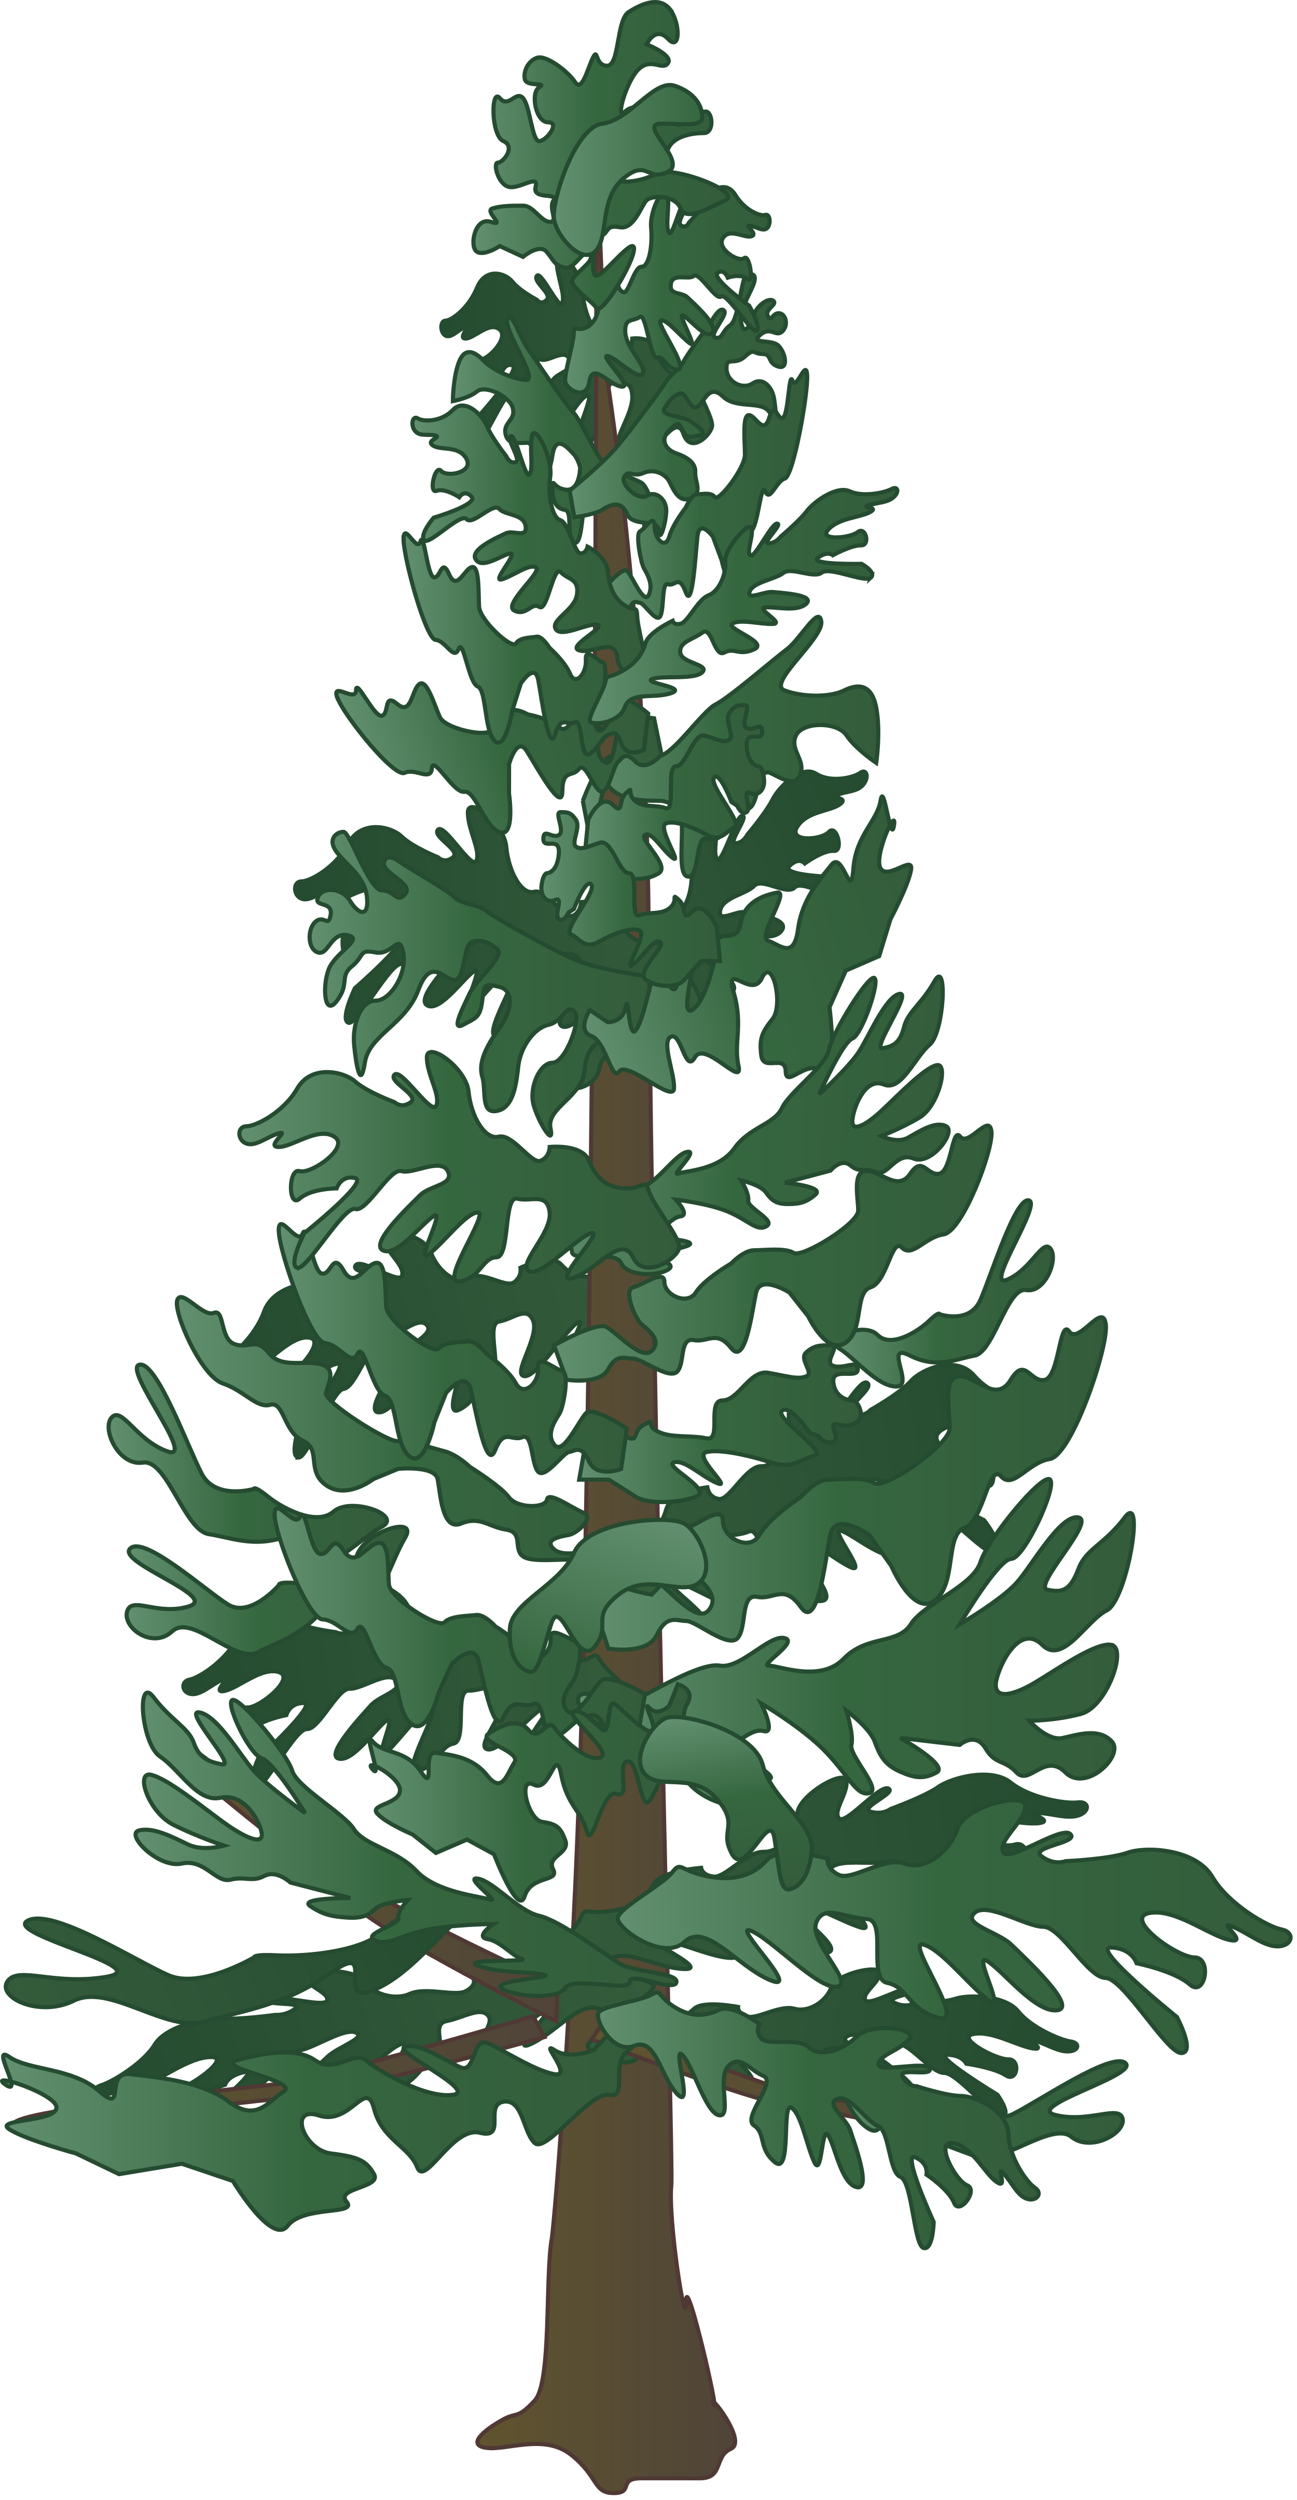 
        <svg xmlns:rdf="http://www.w3.org/1999/02/22-rdf-syntax-ns#" xmlns="http://www.w3.org/2000/svg" xmlns:cc="http://creativecommons.org/ns#" xmlns:xlink="http://www.w3.org/1999/xlink" xmlns:dc="http://purl.org/dc/elements/1.1/" x="0px" y="0px" width="260" height="501" viewBox="0 0 260 501" xml:space="preserve">
            <title>Picea glauca (White Spruce)</title>
            <desc xmlns:ian_image_library="https://ian.umces.edu/media-library/">
                <ian_image_library:title>Picea glauca (White Spruce)</ian_image_library:title>
                <ian_image_library:descr>Illustration of Picea glauca (White Spruce)</ian_image_library:descr>
                <ian_image_library:scene>
                    <ian_image_library:contains>white, spruce, plant, Plantae, vascular, Coniferophyta, gymnosperm, Pinopsida, Pinales, Pinaceae, Picea, glauca, tree, coniferous, evergreen, forest, northern, North, America, Canada</ian_image_library:contains>
                    <ian_image_library:when>2007-01-31</ian_image_library:when>
                </ian_image_library:scene>
            </desc>
            
 <defs></defs>
 <linearGradient id="ian_symbols_c1da7a3dcec046544170a2d8d690bafa" y2="333.31" gradientUnits="userSpaceOnUse" x2="189.25" gradientTransform="matrix(.815 -.244 .244 .812 -104.84 26.589)" y1="333.31" x1="83.219">
  <stop stop-color="#254B30" offset="0"/>
  <stop stop-color="#345C3B" offset="1"/>
 </linearGradient>
 <path stroke="#254B30" stroke-width=".83" d="m59.905 292.07c1.94-.119 6.587-13.471 8.981-13.757 2.399-.271 5.133-9.256 7.527-9.548 2.394-.281 7.133-5.106 9.019-3.377 1.902 1.745-2.886 3.561-4.469 5.949-1.578 2.404-8.035 11.574-5.063 11.682 2.983.108 6.608-7.349 8.581-9.321 1.983-1.961-1.902 9.494.578 6.522 2.48-2.982 5.598-9.44 7.852-10.289 2.264-.848-4.836 14.482-.914 12.584 3.95-1.923 3.572-5.619 6.273-6.641 2.696-1.021-1.07-10.596 1.772-11.061 2.821-.449 5.587-3.313 6.852-.114 1.248 3.205-4.291 10.769-1.789 11.067 2.54.27 8.143-9.159 10.704-10.748 2.572-1.567-6.095 11.466-1.854 8.656 4.247-2.81 7.7-10.845 10.915-7.754 3.199 3.091 9.014-3.366 8.603-5.063-.405-1.675-6.576-4.868-8.014-6.792-1.437-1.896-1.037-.211-4.642 1.129-3.604 1.361-6.262.513-8.3-1.783-2.01-2.302-8.186.632-8.186.632s.394 1.675-1.275 2.917c-1.675 1.227-6.479-2.464-9.056-.897-2.572 1.573-6.219-1.34-7.625-5.095-1.383-3.755-10.137-5.387-9.451-2.578.687 2.81 4.193 5.161 3.691 7.176-.502 2.032-8.235-3.636-9.332-2.004-1.081 1.632 5.771 1.513 4.236 3.317-1.534 1.778-3.15 1.178-3.15 1.178s-5.814.34-8.473-.513c-2.675-.838-9.234.405-10.996 5.349-1.762 4.934-6.641 9.202-8.429 9.888-1.816.676-1.275 2.918.665 2.799 1.929-.124 3.788-2.647 5.911-4.042 2.113-1.405-2.177 3.248.524 2.243 2.712-1.011 6.862-6.23 10.423-5.739 3.561.514-3.026 7.862-5.415 8.143-2.394.286-.772 7.024 1.081 4.49 1.847-2.528 6.803-4.388 6.803-4.388s.373-2.583 3.193-3.031c2.853-.454-7.743 12.688-7.743 12.688s-1.932 6.22.008 6.1z" fill="url(#ian_symbols_c1da7a3dcec046544170a2d8d690bafa)"/>
 <linearGradient id="ian_symbols_53d5a699354b8e343554279d1382ec45" y2="71.27" gradientUnits="userSpaceOnUse" x2="142.75" y1="71.27" x1="88.466">
  <stop stop-color="#254B30" offset="0"/>
  <stop stop-color="#345C3B" offset="1"/>
 </linearGradient>
 <path stroke="#254B30" stroke-width=".83" d="m95.612 88.798c1.14.589 5.706-10.769 7.132-10.18 1.427.61 4.28-7.176 5.717-6.576 1.427.589 4.847-2.405 5.717 0 .859 2.383-2.178 2.415-3.431 4.182-1.243 1.762-6.284 8.381-4.571 9.581 1.718 1.188 4.852-4.793 6.29-5.987 1.427-1.199-2.437 8.581-.572 6.576 1.858-1.994 4.571-7.165 5.986-7.165 1.438 0-4.825 12.39-2.274 11.947 2.556-.427 2.853-4.182 4.561-4.182 1.724 0 .87-10.77 2.583-10.169 1.718.595 3.723-1.199 3.993 2.405.286 3.583-3.993 8.97-2.556 10.159 1.426 1.2 5.986-5.987 7.699-6.576 1.719-.6-5.144 8.98-2.28 7.776 2.864-1.2 6.004-7.776 7.419-3.594 1.448 4.182 5.728 0 5.728-1.778 0-1.815-3.149-7.187-3.723-9.591-.557-2.405-.567-.6-2.853-.6-2.28 0-3.707-1.805-4.566-4.782-.859-2.983-4.868-2.405-4.868-2.405s0 1.799-1.13 2.405c-1.146.6-3.431-4.788-5.149-4.183-1.702.6-3.431-3.593-3.707-7.792-.291-4.182-5.16-8.975-5.16-5.981 0 2.993 1.713 6.586 1.146 8.375-.567 1.805-4.279-6.576-5.127-5.382-.865 1.2 3.134 3.593 1.988 4.793-1.14 1.2-1.988 0-1.988 0s-3.442-1.805-4.869-3.593c-1.426-1.805-5.425-2.994-7.132 1.2-1.724 4.171-5.15 6.576-6.295 6.576-1.134 0-1.134 2.404 0 3.004 1.146.578 2.583-1.2 4.01-1.805 1.416-.6-1.735 2.383 0 2.383 1.718 0 4.852-3.582 6.857-1.778 1.994 1.778-2.864 6.571-4.291 5.982-1.426-.6-1.426 6.576 0 4.782 1.427-1.799 4.566-1.799 4.566-1.799s.573-2.394 2.286-1.805c1.718.605-6.284 9.591-6.284 9.591s-2 5.386-.854 5.986z" fill="url(#ian_symbols_53d5a699354b8e343554279d1382ec45)"/>
 <linearGradient id="ian_symbols_ac6c15408ddd9534fd0943f92d7b5f1b" y2="265.19" gradientUnits="userSpaceOnUse" x2="147.37" y1="265.19" x1="95.702">
  <stop stop-color="#60542E" offset="0"/>
  <stop stop-color="#504538" offset=".966"/>
 </linearGradient>
 <path stroke="#503934" stroke-width=".83" d="m119.6 30.792s-.141 192.82-2.75 303.14c-1.454 62.145-5.744 111.68-6.23 114.61-1.394 8.132 0 28.844-3.453 32.534-3.463 3.712-3.463 2.231-6.23 3.712-2.745 1.48-7.808 4.955-3.658 5.695 4.139.729 11.742-2.961 17.269 1.48 5.512 4.426 4.345 7.613 8.483 7.613 4.15 0 .708-2.961 5.533-2.961h11.747c4.825 0 2.756-4.42 6.209-5.911 3.453-1.47-4.836-11.839-3.453-8.878 1.297 2.799-5.522-26.839-5.522-20.7 0 7.375-3.669-16.497-2.972-23.171.427-4.192-3.669-147.82-4.561-253.5-.523-62.016-8.667-110.96-8.667-110.96l-1.75-42.698z" fill="url(#ian_symbols_ac6c15408ddd9534fd0943f92d7b5f1b)"/>
 <linearGradient id="ian_symbols_2e5cde47710ac754115980e2d06e9458" y2="323.06" gradientUnits="userSpaceOnUse" x2="-155.97" gradientTransform="matrix(-.929 .143 .152 .988 -80.863 8.68)" y1="323.06" x1="-260.44">
  <stop stop-color="#254B30" offset="0"/>
  <stop stop-color="#345C3B" offset="1"/>
 </linearGradient>
 <path stroke="#254B30" stroke-width=".83" d="m199.62 311.16c-1.935 1.08-11.563-10.31-14.012-9.143-2.421 1.184-8.548-6.689-10.969-5.522-2.448 1.178-8.916-1.048-10.083 1.973-1.184 3.036 4.161 2.021 6.614 3.593 2.458 1.578 12.238 7.392 9.386 9.343-2.864 1.956-9.234-3.771-11.915-4.652-2.68-.87 5.469 8.953 1.918 7.316-3.55-1.643-9.04-6.608-11.568-6.116-2.523.48 10.239 12.465 5.685 12.859-4.582.39-5.614-3.798-8.646-3.204-3.026.6-2.994-11.984-5.934-10.704-2.95 1.275-6.716-.076-6.727 4.106-.011 4.193 8.305 8.856 5.933 10.715-2.351 1.864-11.401-4.744-14.503-4.836-3.106-.098 10.299 8.462 5.096 8.073-5.198-.373-11.655-6.798-13.601-1.524-1.939 5.279-10.072 1.989-10.326-.07-.237-2.053 4.556-9.272 5.23-12.206.676-2.929.924-.881 4.955-1.664 4.036-.795 6.312-3.334 7.403-7.046 1.097-3.713 8.24-4.409 8.24-4.409s.243 2.059 2.345 2.339c2.102.287 5.398-6.641 8.483-6.564 3.112.097 5.571-5.279 5.495-10.148-.086-4.879 7.841-12.011 8.246-8.612.421 3.42-2.124 8.11-.87 9.953 1.259 1.858 6.651-8.986 8.326-7.916 1.681 1.064-5.041 5.182-2.863 6.159 2.199.951 3.528-.707 3.528-.707s5.804-3.231 8.078-5.771c2.27-2.534 9.159-5.29 12.752-1.097 3.615 4.183 9.986 5.728 12.001 5.333 2.026-.399 2.351 2.329.406 3.41-1.93 1.08-4.686-.471-7.29-.665-2.609-.194 3.355 2.146.329 2.734-3.036.578-9.071-2.421-12.347.324-3.279 2.733 5.944 6.521 8.381 5.338 2.443-1.178 3.432 7.014.676 5.463-2.767-1.556-8.315-.476-8.315-.476s-1.352-2.528-4.291-1.253 12.412 8.742 12.412 8.742 4.25 5.46 2.32 6.54z" fill="url(#ian_symbols_2e5cde47710ac754115980e2d06e9458)"/>
 <linearGradient id="ian_symbols_657b3d2adeb7a92489121f532dc4d3ed" y2="277.42" gradientUnits="userSpaceOnUse" x2="-151.82" gradientTransform="matrix(-.83 .355 .295 .688 -102.01 63.404)" y1="277.42" x1="-240.74">
  <stop stop-color="#254B30" offset="0"/>
  <stop stop-color="#345C3B" offset="1"/>
 </linearGradient>
 <path stroke="#254B30" stroke-width=".83" d="m169.87 179.77c-1.232 1.459-8.965-3.642-10.542-1.951-1.589 1.718-6.565-2.026-8.133-.319-1.572 1.702-6.263 2.27-6.819 4.912-.523 2.636 3.091.054 4.934.383 1.854.324 9.191 1.254 7.381 3.68-1.794 2.416-6.737.367-8.678.643-1.95.281 4.609 4.745 1.994 4.745s-6.873-1.794-8.581-.562c-1.707 1.237 8.262 5.695 5.139 7.554-3.134 1.842-4.258-.881-6.295.589-2.026 1.47-3.188-7.819-5.128-5.868-1.907 1.94-4.646 2.243-4.258 5.344.362 3.096 6.565 3.685 5.106 5.862-1.459 2.178-8.349.4-10.516 1.395-2.155 1.01 7.949 2.718 4.28 4.22-3.621 1.497-8.684-1.021-9.554 3.54-.859 4.544-6.803 4.912-7.165 3.463-.356-1.416 2.308-8.386 2.496-10.791.185-2.383.563-.967 3.275-2.929 2.723-1.961 4.063-4.625 4.484-7.722.416-3.112 5.296-6.084 5.296-6.084s.367 1.426 1.848.924c1.475-.502 3.096-6.749 5.273-7.743 2.156-1 3.345-5.792 2.843-9.375-.503-3.561 4.312-11.542 4.911-9.169.61 2.377-.708 6.711.335 7.635 1.049.946 3.777-8.899 5.042-8.7 1.253.227-3.016 5.566-1.416 5.539 1.61-.033 2.389-1.729 2.389-1.729s3.712-4.366 5.041-7.024c1.34-2.653 5.868-7.036 8.754-5.183 2.874 1.854 7.456.816 8.808-.172 1.361-.973 1.843.924.61 2.383-1.254 1.458-3.313 1.253-5.139 2.005-1.821.762 2.523.426.48 1.907-2.037 1.47-6.494 1.323-8.526 4.463-2.016 3.134 4.744 2.778 6.312 1.076 1.594-1.708 3.042 3.998.983 3.804-2.069-.201-5.804 2.501-5.804 2.501s-1.178-1.416-3.085.535c-1.924 1.94 9.401 2.21 9.401 2.21s3.49 2.58 2.25 4.04z" fill="url(#ian_symbols_657b3d2adeb7a92489121f532dc4d3ed)"/>
 <linearGradient id="ian_symbols_13283379d645d4c4310354e67c116953" y2="469.71" gradientUnits="userSpaceOnUse" x2="-133.17" gradientTransform="matrix(-.896 .111 .092 .743 -54.193 46.793)" y1="469.71" x1="-256.16">
  <stop stop-color="#254B30" offset="0"/>
  <stop stop-color="#345C3B" offset="1"/>
 </linearGradient>
 <path stroke="#254B30" stroke-width=".83" d="m205.72 383.91c-2.253.827-12.644-7.711-15.475-6.813-2.843.902-9.397-5.009-12.229-4.107-2.842.902-10.083-.75-11.574 1.535-1.502 2.286 4.637 1.491 7.349 2.669 2.724 1.184 13.579 5.496 10.224 6.981-3.351 1.48-10.32-2.799-13.336-3.452-3.015-.633 5.771 6.727 1.805 5.506-3.95-1.227-9.964-4.939-12.86-4.55-2.896.384 11.045 9.332 5.82 9.65-5.22.303-6.209-2.831-9.673-2.366-3.485.459-2.82-9.013-6.229-8.035-3.399.967-7.63-.032-7.862 3.123-.216 3.161 8.996 6.624 6.219 8.029-2.767 1.416-12.741-3.518-16.27-3.561-3.539-.064 11.293 6.311 5.393 6.041-5.895-.26-12.925-5.053-15.399-1.086-2.48 3.982-11.574 1.534-11.747 0-.184-1.54 5.641-7.003 6.565-9.202.924-2.21 1.097-.676 5.728-1.286 4.625-.611 7.349-2.529 8.786-5.317 1.437-2.81 9.596-3.371 9.596-3.371s.173 1.534 2.557 1.751c2.377.205 6.479-5.031 10.007-4.967 3.539.044 6.576-4.004 6.732-7.667.184-3.68 9.537-9.089 9.84-6.512.297 2.562-2.831 6.102-1.48 7.484 1.329 1.384 8.019-6.798 9.866-5.993 1.864.789-5.997 3.913-3.561 4.643 2.432.719 4.042-.546 4.042-.546s6.771-2.459 9.494-4.377c2.701-1.918 10.683-4.031 14.584-.892 3.885 3.134 11.071 4.269 13.378 3.961 2.318-.313 2.562 1.745.298 2.572-2.259.805-5.317-.341-8.278-.481-2.95-.13 3.724 1.604.238 2.059-3.48.46-10.202-1.772-14.076.308-3.848 2.075 6.457 4.875 9.288 3.972 2.82-.902 3.551 5.264.465 4.107-3.059-1.156-9.429-.309-9.429-.309s-1.405-1.901-4.814-.935c-3.415.983 13.682 6.532 13.682 6.532s4.59 4.12 2.32 4.94z" fill="url(#ian_symbols_13283379d645d4c4310354e67c116953)"/>
 <linearGradient id="ian_symbols_bcb03e504046ced46958663e4fc533f4" y2="491.32" gradientUnits="userSpaceOnUse" x2="-248.61" gradientTransform="matrix(-.691 -.103 -.087 .582 -10.042 88.338)" y1="491.32" x1="-387.56">
  <stop stop-color="#254B30" offset="0"/>
  <stop stop-color="#345C3B" offset="1"/>
 </linearGradient>
 <path stroke="#254B30" stroke-width=".83" d="m200.83 424c-2.08.108-8.943-8.667-11.542-8.613-2.594.043-6.83-5.89-9.418-5.857-2.594.043-8.364-2.82-10.126-1.415-1.767 1.394 3.593 2.155 5.636 3.657 2.026 1.503 10.229 7.198 7.078 7.581-3.166.379-8.1-4.431-10.493-5.587-2.41-1.167 3.394 6.371.303 4.571-3.069-1.805-7.316-5.965-9.856-6.316-2.545-.356 7.263 9.531 2.789 8.607-4.485-.93-4.637-3.528-7.646-3.955-3.036-.427-.389-7.457-3.49-7.479-3.086-.027-6.446-1.724-7.322.616-.902 2.345 6.122 7.035 3.464 7.484-2.647.442-9.996-5.523-12.946-6.35-2.973-.827 8.143 7.316 3.226 5.793-4.934-1.514-9.802-6.717-12.773-4.248-2.983 2.453-10.104-1.426-9.921-2.626.205-1.215 6.327-4.058 7.586-5.527 1.275-1.459 1.081-.254 5.112.313 4.047.567 6.771-.281 8.602-2.081 1.838-1.794 8.862-.399 8.862-.399s-.194 1.205 1.767 1.902c1.945.675 6.565-2.372 9.526-1.546 2.982.838 6.457-1.566 7.402-4.301.962-2.745 10.062-4.767 9.737-2.745-.308 2.016-3.723 3.998-2.896 5.339.806 1.351 8.284-3.345 9.667-2.329 1.395 1.01-5.933 1.632-4.047 2.729 1.901 1.081 3.55.481 3.55.481s6.246-.357 8.959-1.2c2.713-.848 9.932-.664 12.525 2.583 2.577 3.237 8.392 5.695 10.418 5.998 2.037.265 1.767 1.886-.324 1.993-2.081.119-4.42-1.437-6.874-2.198-2.469-.762 2.767 2.036-.259 1.61-3.048-.433-8.225-3.615-11.937-2.907-3.733.707 4.366 5.128 6.928 5.084 2.61-.054 1.848 4.771-.492 3.204-2.339-1.545-7.894-2.328-7.894-2.328s-.763-1.756-3.864-1.789c-3.106-.011 10.104 8.014 10.104 8.014s2.98 4.15.87 4.28z" fill="url(#ian_symbols_bcb03e504046ced46958663e4fc533f4)"/>
 <linearGradient id="ian_symbols_482bbddef43186344d1da712d30295c9" y2="605.42" gradientUnits="userSpaceOnUse" x2="145.26" gradientTransform="matrix(.716 -.258 .2 .554 -97.734 89.136)" y1="605.42" x1="-2.779">
  <stop stop-color="#254B30" offset="0"/>
  <stop stop-color="#345C3B" offset="1"/>
 </linearGradient>
 <path stroke="#254B30" stroke-width=".83" d="m39.162 429.59c2.416-.335 8.419-10.445 11.391-10.964 2.972-.502 6.555-7.262 9.537-7.764 2.961-.504 8.921-4.566 11.228-3.572 2.329 1.011-3.658 2.918-5.63 4.825-2.005 1.902-10.18 9.277-6.49 8.98 3.68-.324 8.316-6.095 10.791-7.754 2.513-1.653-2.518 7.003.6 4.556 3.145-2.432 7.111-7.43 9.942-8.333 2.81-.881-6.273 10.953-1.351 9.084 4.89-1.876 4.506-4.464 7.884-5.533 3.377-1.064-1.135-7.414 2.394-8.101 3.528-.697 6.992-3.085 8.494-.961 1.513 2.112-5.511 8.224-2.404 8.094 3.145-.119 10.267-7.56 13.481-9.019 3.221-1.447-7.775 8.954-2.475 6.403 5.328-2.55 9.77-8.71 13.697-6.927 3.912 1.788 11.239-3.562 10.78-4.712-.476-1.135-8.067-2.626-9.851-3.793-1.724-1.184-1.265-.033-5.76 1.394-4.49 1.416-7.787 1.167-10.261-.216-2.458-1.373-10.18 1.502-10.18 1.502s.459 1.146-1.632 2.242c-2.091 1.103-7.986-.913-11.207.524-3.215 1.459-7.7-.151-9.354-2.658-1.664-2.491-12.482-2.523-11.693-.611.772 1.919 5.095 3.14 4.441 4.642-.654 1.503-10.169-1.523-11.531-.237-1.394 1.313 7.122.346 5.182 1.815-1.917 1.48-3.933 1.254-3.933 1.254s-7.198.988-10.504.729c-3.28-.259-11.466 1.471-13.735 5.226-2.286 3.744-8.403 7.408-10.651 8.127-2.242.697-1.631 2.232.779 1.913 2.415-.335 4.766-2.372 7.413-3.647s-2.745 2.604.632 1.534c3.367-1.075 8.613-5.333 13.022-5.43 4.398-.098-3.896 5.986-6.874 6.5-2.972.513-1.075 5.096 1.265 3.068 2.329-2.048 8.526-4.014 8.526-4.014s.492-1.887 4.021-2.572c3.518-.687-9.867 10.04-9.867 10.04s-2.527 4.71-.128 4.38z" fill="url(#ian_symbols_482bbddef43186344d1da712d30295c9)"/>
 <linearGradient id="ian_symbols_6d3c4e1f744bb6348174fe997fb22790" y2="395.31" gradientUnits="userSpaceOnUse" x2="187.18" gradientTransform="matrix(.842 -.123 .123 .839 -80.37 20.513)" y1="395.31" x1="82.153">
  <stop stop-color="#254B30" offset="0"/>
  <stop stop-color="#345C3B" offset="1"/>
 </linearGradient>
 <path stroke="#254B30" stroke-width=".83" d="m51.049 358.46c1.929.238 8.084-12.141 10.488-11.979 2.394.15 6.155-8.225 8.559-8.089 2.394.172 7.646-3.762 9.321-1.692 1.664 2.06-3.264 2.983-5.106 5.074-1.853 2.091-9.299 9.997-6.37 10.64 2.917.644 7.37-6.084 9.569-7.668 2.183-1.588-2.983 9.04-.195 6.539 2.788-2.486 6.641-8.311 8.964-8.737 2.329-.433-6.489 13.448-2.356 12.271 4.107-1.183 4.183-4.906 6.971-5.42 2.799-.513.184-10.693 3.037-10.617 2.853.064 5.917-2.274 6.797 1.124.87 3.394-5.511 9.894-3.058 10.623 2.469.729 9.11-7.586 11.844-8.678 2.713-1.086-7.381 10.229-2.853 8.213 4.534-2.004 8.9-9.321 11.709-5.695 2.788 3.637 9.31-1.691 9.11-3.432-.206-1.739-5.944-6.019-7.133-8.175-1.216-2.146-1.011-.405-4.744.281-3.723.676-6.252-.633-7.992-3.28-1.734-2.642-8.192-.859-8.192-.859s.216 1.725-1.588 2.659c-1.799.913-6.122-3.615-8.846-2.529-2.729 1.081-6.008-2.459-6.943-6.436-.945-3.972-9.407-7.154-9.062-4.258.33 2.896 3.54 5.862 2.81 7.775-.729 1.908-7.732-5.096-8.992-3.69-1.264 1.416 5.528 2.539 3.798 4.053-1.712 1.491-3.258.589-3.258.589s-5.781-.719-8.327-2.037c-2.529-1.308-9.181-1.286-11.493 3.285-2.329 4.566-7.651 7.916-9.504 8.257-1.859.335-1.589 2.658.34 2.896 1.924.238 4.058-1.918 6.311-2.929 2.27-1.01-2.523 2.832.275 2.319 2.778-.514 7.511-4.923 10.985-3.788 3.442 1.15-3.917 7.229-6.328 7.078-2.382-.151-1.567 6.803.557 4.637 2.113-2.157 7.252-3.103 7.252-3.103s.643-2.485 3.506-2.415c2.875.055-9.159 11.147-9.159 11.147s-2.657 5.83-.723 6.07z" fill="url(#ian_symbols_6d3c4e1f744bb6348174fe997fb22790)"/>
 <linearGradient id="ian_symbols_dec00850a878ea04cd28f2f9ce8176d7" y2="375.67" gradientUnits="userSpaceOnUse" x2="111.76" y1="375.67" x1="30.803">
  <stop stop-color="#60542E" offset="0"/>
  <stop stop-color="#504538" offset=".966"/>
 </linearGradient>
 <path stroke="#503934" stroke-width=".83" d="m30.895 346.46c-2.102 2.567 32.54 27.931 39.148 34.615 6.608 6.657 41.498 23.97 41.498 23.97l.216-7.154s-33.582-15.443-40.898-21.258c-7.32-5.82-37.833-32.74-39.967-30.18z" fill="url(#ian_symbols_dec00850a878ea04cd28f2f9ce8176d7)"/>
 <linearGradient id="ian_symbols_0a3f487a68445e445553874da6bd58b0" y2="415.07" gradientUnits="userSpaceOnUse" x2="109.14" y1="415.07" x1="2.772">
  <stop stop-color="#60542E" offset="0"/>
  <stop stop-color="#504538" offset=".966"/>
 </linearGradient>
 <path stroke="#503934" stroke-width=".83" d="m2.802 425.49c-1.361 2.767 44.406-4.539 53.792-4.9 9.364-.368 52.543-12.391 52.543-12.391l-2.274-4.183s-41.142 12.261-50.966 13.558c-9.831 1.28-51.762 5.14-53.102 7.91z" fill="url(#ian_symbols_0a3f487a68445e445553874da6bd58b0)"/>
 <linearGradient id="ian_symbols_4d4191ca68969c3495658ed3dfcb63e1" y2="416.96" gradientUnits="userSpaceOnUse" x2="199.57" y1="416.96" x1="118.59">
  <stop stop-color="#60542E" offset="0"/>
  <stop stop-color="#504538" offset=".966"/>
 </linearGradient>
 <path stroke="#503934" stroke-width=".83" d="m199.56 428.42c.61 2.519-34.247-5.868-41.574-6.576-7.327-.729-39.396-13.185-39.396-13.185l2.502-3.636s30.384 12.605 37.938 14.156c7.51 1.56 39.92 6.72 40.53 9.24z" fill="url(#ian_symbols_4d4191ca68969c3495658ed3dfcb63e1)"/>
 <linearGradient id="ian_symbols_93ded9caba8dc27469a1969ff409b511" y2="149.63" gradientUnits="userSpaceOnUse" x2="176.06" y1="149.63" x1="116.85">
  <stop stop-color="#629070" offset="0"/>
  <stop stop-color="#35673F" offset=".477"/>
  <stop stop-color="#345C3B" offset="1"/>
 </linearGradient>
 <path stroke="#254B30" stroke-width=".83" d="m116.85 160.46s3.22-8.976 5.976-8.976 6.425 0 9.191 0c2.756 0 8.722-8.975 11.477-10.353 2.756-1.383 11.488-8.975 14.255-11.044 2.745-2.081 6.425-8.992 6.89-5.533.448 3.453-11.04 12.428-7.36 13.8 3.669 1.395 9.181 1.395 11.937 0 2.767-1.372 5.517-1.372 6.436 3.458.924 4.836 0 11.056 0 11.056s-4.139-2.767-5.971-5.522c-1.837-2.756-8.732-2.756-10.094 0-1.383 2.756 1.832 4.836.908 7.592-.908 2.767-3.216 1.373-5.971 0-2.745-1.372-2.297 5.523-4.15 6.911-1.826 1.383-3.199-.692-3.199-6.911 0-6.208-4.139-3.453-5.5-2.755-1.384.686-2.297 2.755-2.297 2.755s-.935 6.219 2.734 7.603c3.69 1.378 4.139-2.08 3.69 1.378-.459 3.453-1.843 4.836-4.128 4.139-2.297-.686-1.384 7.603-3.69 7.603-2.297 0-.913-8.289-1.384-11.055-.459-2.756-2.285-4.144-4.582-4.144s-7.505.053-9.791-2.702c-2.297-2.767-3.026 15.135-3.026 15.135l-2.37-12.46z" fill="url(#ian_symbols_93ded9caba8dc27469a1969ff409b511)"/>
 <linearGradient id="ian_symbols_1a9282d3a01f6174a542ecbf8e364577" y2="184.73" gradientUnits="userSpaceOnUse" x2="140.43" y1="184.73" x1="59.145">
  <stop stop-color="#254B30" offset="0"/>
  <stop stop-color="#345C3B" offset="1"/>
 </linearGradient>
 <path stroke="#254B30" stroke-width=".83" d="m69.837 204.94c1.718.687 8.57-12.428 10.704-11.741 2.134.697 6.414-8.284 8.548-7.598s7.273-2.755 8.548 0c1.302 2.767-3.248 2.799-5.123 4.831-1.88 2.048-9.418 9.672-6.846 11.055 2.566 1.383 7.273-5.522 9.418-6.905 2.146-1.383-3.636 9.91-.87 7.592 2.788-2.308 6.846-8.278 8.991-8.278s-7.251 14.309-3.437 13.8c3.842-.492 4.279-4.825 6.868-4.825 2.55 0 1.264-12.434 3.847-11.736 2.556.692 5.55-1.394 5.987 2.761.427 4.139-5.987 10.348-3.863 11.731 2.145 1.383 9.002-6.906 11.552-7.592 2.578-.687-7.688 10.358-3.409 8.975 4.269-1.383 8.986-8.975 11.115-4.139 2.14 4.825 8.559 0 8.559-2.069 0-2.081-4.701-8.289-5.571-11.061-.848-2.745-.848-.687-4.279-.687s-5.555-2.069-6.841-5.522c-1.275-3.453-7.262-2.767-7.262-2.767s0 2.081-1.719 2.767c-1.713.686-5.133-5.511-7.7-4.825-2.55.675-5.128-4.15-5.565-8.98-.427-4.836-7.7-10.37-7.7-6.917s2.572 7.597 1.724 9.667c-.864 2.081-6.424-7.586-7.71-6.214-1.286 1.383 4.723 4.145 2.994 5.528-1.708 1.383-2.994 0-2.994 0s-5.128-2.064-7.262-4.145c-2.134-2.069-8.127-3.453-10.704 1.383-2.572 4.842-7.7 7.597-9.407 7.597-1.713 0-1.713 2.767 0 3.453 1.708.686 3.841-1.373 5.997-2.07 2.113-.697-2.583 2.756 0 2.756 2.562 0 7.262-4.139 10.267-2.059 2.988 2.059-4.28 7.581-6.436 6.895-2.124-.686-2.124 7.598 0 5.533 2.156-2.081 6.852-2.081 6.852-2.081s.859-2.767 3.431-2.058c2.556.675-9.408 11.039-9.408 11.039s-3.009 6.22-1.307 6.91z" fill="url(#ian_symbols_1a9282d3a01f6174a542ecbf8e364577)"/>
 <linearGradient id="ian_symbols_4b83ac3e5dc97be49576c7297b9c2aa7" y2="88.2" gradientUnits="userSpaceOnUse" x2="131.67" y1="88.2" x1="90.787">
  <stop stop-color="#629070" offset="0"/>
  <stop stop-color="#35673F" offset=".477"/>
  <stop stop-color="#345C3B" offset="1"/>
 </linearGradient>
 <path stroke="#254B30" stroke-width=".83" d="m131.67 104.9s-1.285-7.37-3.264-8.268c-1.95-.902-4.555-2.102-6.521-2.994-1.929-.913-5.198-9.169-7.003-11.039-1.8-1.886-7.176-10.094-8.889-12.438-1.74-2.361-3.583-8.43-4.301-6.149-.697 2.286 6.468 12.357 3.707 12.131-2.756-.222-6.657-2.015-8.462-3.879-1.799-1.881-3.771-2.767-4.955.329-1.178 3.112-1.199 7.786-1.199 7.786s3.236-.599 4.836-1.939c1.61-1.352 6.489.902 7.165 3.285.686 2.399-1.821 2.821-1.481 5.058.357 2.242 2.146 2.032 4.236 1.945 2.113-.075 1.032 4.642 2.188 6.23 1.151 1.567 2.361.546 3.037-3.82.686-4.394 3.302-1.092 4.215-.157.902.929 1.318 2.691 1.318 2.691s-.021 4.674-2.777 4.463c-2.756-.237-2.713-2.81-2.756-.237-.065 2.593.783 4.02 2.479 4.279 1.702.27.146 5.803 1.789 6.555 1.621.751 1.556-5.555 2.167-7.338.621-1.8 2.08-2.178 3.712-1.427 1.643.751 5.307 2.48 7.24 1.275 1.94-1.2.492 11.661.492 11.661l3.01-8.01z" fill="url(#ian_symbols_4b83ac3e5dc97be49576c7297b9c2aa7)"/>
 <linearGradient id="ian_symbols_9ea4b4919f79bb24b90f2a2e8bff79f6" y2="197.12" gradientUnits="userSpaceOnUse" x2="130.88" y1="197.12" x1="62.068">
  <stop stop-color="#629070" offset="0"/>
  <stop stop-color="#35673F" offset=".477"/>
  <stop stop-color="#345C3B" offset="1"/>
 </linearGradient>
 <path stroke="#254B30" stroke-width=".83" d="m73.134 212.96c-.859 5.522-1.719.686-2.135-3.453-.432-4.139 1.275-8.98 4.279-8.98 2.999 0 6.425-5.533 5.555-9.672-.859-4.139-2.145.687-5.555 0-3.426-.686-2.145.687-4.711 2.767-2.573 2.07-.416 3.453-3.005 6.906-2.55 3.448-2.977-2.767-1.702-6.219 1.297-3.453 7.273-6.208 3.847-6.895-3.42-.697-3.847 4.128-5.981 3.441-2.135-.686-2.135-4.836-.421-6.208 1.708-1.373 2.556 1.372 2.983-1.373.432-2.782-3.421-1.399-2.562-3.469.859-2.069 4.706-2.069 6.425.687 1.702 2.782 3.836 3.458 3.409-.687-.426-4.139-3.853-6.219-5.998-8.964-2.124-2.778 0-4.15 1.303-4.15 1.286 0 5.123 11.73 7.7 11.73 2.562 0 2.994 2.767 4.696.697 1.708-2.08-4.696-4.139-4.291-6.22.443-2.058 2.588-.686 3.437 0 .854.687 9.413 5.522 10.71 6.906 1.259 1.383 4.69 1.383 6.408 2.756 1.691 1.389 12.828 7.608 17.545 9.688 4.685 2.059 14.962 3.442 14.962 3.442l.849 8.98s-5.555 3.453-7.689 3.453-5.56.687-5.986 6.22c-.427 5.522-7.7 7.592-6.852 11.736.854 4.139-2.566-1.383-3.437-4.842-.832-3.453 1.302-8.278 3.864-8.278 2.572 0 5.998-8.986 4.29-10.364-1.718-1.383-2.156 2.075-5.149 2.772-3.004.686-5.544 4.609-5.992 8.062-.421 3.464-.849 8.505-4.28 9.181-3.404.713-2.124-4.128-2.982-6.895-.859-2.756.859-6.209 3.431-9.662 2.561-3.458 2.993-7.608 0-8.294-2.994-.686-2.994-.686-3.431 2.767-.422 3.448-1.286 3.448-3.842 4.842-2.572 1.372 0-3.458 1.275-6.225 1.281-2.755 7.262-7.603 5.549-8.975-1.697-1.383-3.404-2.069-5.117-1.383-1.708.686-1.286 7.603-3.415 7.603-2.151 0-4.728-4.847-7.279 2.069-2.57 6.88-9.843 8.93-10.696 14.47z" fill="url(#ian_symbols_9ea4b4919f79bb24b90f2a2e8bff79f6)"/>
 <linearGradient id="ian_symbols_0370010e67f89be42996cc77cec65274" y2="81.087" gradientUnits="userSpaceOnUse" x2="157.55" y1="81.087" x1="114.19">
  <stop stop-color="#629070" offset="0"/>
  <stop stop-color="#35673F" offset=".477"/>
  <stop stop-color="#345C3B" offset="1"/>
 </linearGradient>
 <path stroke="#254B30" stroke-width=".83" d="m154.35 82.746c1.481 2.68 1.222-.362.827-2.853-.41-2.475-2.318-4.387-4.29-3.069-1.962 1.324-5.117-.21-5.247-2.875-.119-2.68 1.523-.567 3.647-2.464 2.123-1.886 1.513-.557 3.539-.557 2.026.021.87 1.724 3.112 2.507 2.254.773 1.513-2.853.087-4.193-1.416-1.34-5.793-.227-3.658-2.112 2.134-1.886 3.204.588 4.495-.751 1.286-1.319.611-3.604-.751-3.615-1.345-.011-1.448 1.896-2.188.567-.74-1.33 2.016-2.275 1.113-3.042-.924-.762-3.431.918-4.096 3.215-.665 2.275-1.95 3.604-2.361 1.135-.405-2.485 1.491-5.144 2.459-7.614.918-2.464-.697-2.296-1.546-1.712-.849.556-1.416 8.737-3.123 9.877-1.648 1.135-1.491 2.842-2.961 2.453-1.459-.384 2.415-4.366 1.794-5.317-.633-.956-1.794.751-2.253 1.502-.449.773-5.247 7.208-5.868 8.538-.601 1.329-2.854 2.842-3.745 4.355-.907 1.519-7.165 9.867-9.899 13.082-2.744 3.22-9.245 8.516-9.245 8.516l.935 5.333s4.204-.546 5.609-1.492c1.394-.945 3.755-2.08 4.934.794 1.21 2.853 6.327.805 6.436 3.453.15 2.68 1.459-1.886 1.459-4.161-.022-2.296-2.211-4.015-3.891-2.896-1.687 1.135-5.42-2.307-4.518-3.831.881-1.513 1.734.206 3.82-.73 2.069-.929 4.403.098 5.252 1.815.849 1.713 1.973 4.312 4.323 3.194 2.372-1.135.719-3.237.826-5.144.108-1.902-1.589-3.048-3.842-3.82-2.248-.773-3.215-2.885-1.372-4.593 1.848-1.691 1.848-1.691 2.701.021.849 1.718 1.421 1.34 3.329.979 1.907-.379-.578-1.908-1.87-2.886-1.308-.946-6.024-.978-5.144-2.491.896-1.518 1.907-2.659 3.128-3.021 1.26-.389 2.113 3.626 3.518 2.669 1.405-.935 2.275-4.734 5.106-2.048 2.82 2.688 7.94.619 9.41 3.288z" fill="url(#ian_symbols_0370010e67f89be42996cc77cec65274)"/>
 <linearGradient id="ian_symbols_bdb1b61eceee6f74cd891d0a27465f40" y2="456.04" gradientUnits="userSpaceOnUse" x2="-122.76" gradientTransform="matrix(-1.347 .594 .403 .915 -344.28 62.961)" y1="456.04" x1="-185.22">
  <stop stop-color="#254B30" offset="0"/>
  <stop stop-color="#345C3B" offset="1"/>
 </linearGradient>
 <path stroke="#254B30" stroke-width=".83" d="m93.315 383.34c-5.415 4.366-11.326 12.688-18.755 15.573-7.403 2.863 1.188-10.267-8.143-3.637s-17.686 7.603-25.429 9.834c-7.716 2.242-19.042-7.7-26.142-4.215-7.09 3.507-15.552-.751-13.331-3.885 2.221-3.129 9.31.913 19.809-.876 10.472-1.794-20.744-8.569-15.778-11.255 4.977-2.68 21.808 8.164 28.266 10.942 6.446 2.788 17.162-3.615 17.162-3.615s-.324-.643 4.857-.373c5.182.243 17.355-.686 21.387-5.269 4.031-4.55 21.485-7.56 16.097-3.2z" fill="url(#ian_symbols_bdb1b61eceee6f74cd891d0a27465f40)"/>
 <linearGradient id="ian_symbols_407db788a885c314e54789bafa658cfc" y2="426.74" gradientUnits="userSpaceOnUse" x2="127.25" y1="426.74" x1=".415">
  <stop stop-color="#629070" offset="0"/>
  <stop stop-color="#35673F" offset=".477"/>
  <stop stop-color="#345C3B" offset="1"/>
 </linearGradient>
 <path stroke="#254B30" stroke-width=".83" d="m36.46 433.59l10.224 3.452s7.851 13.12 10.99 8.981c3.156-4.14 14.141-2.07 11.791-4.837-2.35-2.756 7.079-2.756 5.512-5.517-1.578-2.767-3.161-3.453-8.657-4.149-5.49-.687-8.646-9.662-2.361-7.593 6.29 2.07 9.439-7.607 11.018-1.383 1.567 6.209 7.057 7.592 8.646 11.742 1.567 4.144 7.067-8.289 12.558-6.906 5.517 1.373.794-5.522 4.723-6.22 3.955-.686 3.934 6.22 6.306 8.289 2.351 2.07 10.996-10.358 14.918-9.661 3.939.687.022-6.225 3.939-8.991 3.923-2.756-3.145-4.139-3.145-4.139l-3.912 4.139s-4.733 2.069-7.89 0c-3.128-2.059 3.961 5.522 0 4.836-3.912-.687-10.217-4.836-13.352-6.208-3.15-1.384-2.361 6.208-5.5 4.825-3.145-1.384-7.862-4.825-11.007-4.14-3.15.687 14.94 8.98 9.439 9.678-5.511.687-14.93-4.842-17.302-6.922-2.345-2.069-6.284 2.767-10.218 0-3.917-2.756-10.996-1.372-15.735 0-4.701 1.384 12.59 4.155 9.456 6.225-3.161 2.069-5.511 6.209-11.023 2.069-5.496-4.139-14.135-4.841-19.642-5.527-5.49-.687-.794 8.294-6.284 3.458-5.5-4.841-14.146-4.145-18.085-6.911-3.934-2.755 3.145 8.295-.794 5.539-3.923-2.772 11.018 2.069 10.234 4.825s-12.579 2.069-9.44 4.139c3.145 2.07 13.357 4.837 13.357 4.837l8.646 4.149 12.59-2.08z" fill="url(#ian_symbols_407db788a885c314e54789bafa658cfc)"/>
 <linearGradient id="ian_symbols_cc4c732cec8047544583f2049f3355ac" y2="52.716" gradientUnits="userSpaceOnUse" x2="193.79" gradientTransform="matrix(.959 -.282 .282 .959 -15.352 187.24)" y1="52.716" x1="121.82">
  <stop stop-color="#629070" offset="0"/>
  <stop stop-color="#35673F" offset=".477"/>
  <stop stop-color="#345C3B" offset="1"/>
 </linearGradient>
 <path stroke="#254B30" stroke-width=".83" d="m169.55 194.51l-3.264 7.316s1.902 15.692-1.318 12.92c-3.183-2.756-7.387 3.534-7.462-.038-.076-3.572-4.452.114-4.885-3.155-.427-3.27-.011-4.561 2.253-7.381 2.242-2.81-.064-12.655-2.123-8.213-2.026 4.463-7.549-3.636-5.652 2.972 1.902 6.581-.075 10.061.945 14.67 1.027 4.593-6.76-5.214-8.721-1.735-1.962 3.485-2.702-5.003-4.793-4.133-2.102.881.815 7.511.578 10.429-.205 2.907-9.45-5.674-10.975-3.464-1.523 2.194-2.615-5.976-5.608-7.1-2.972-1.129-.275-5.214-.275-5.214l3.561 2.442s3.042.162 3.62-3.075c.584-3.209.529 6.852 2.054 4.652 1.513-2.199 2.68-8.634 3.539-11.185.886-2.567 3.712 5.052 4.577 2.486.88-2.551 1.62-7.711 3.36-8.278 1.734-.557-3.123 14.471-.292 12.99 2.832-1.502 4.869-10.493 5.074-13.4.227-2.913 4.074.205 4.728-3.988.665-4.204 4.496-5.63 7.273-6.154 2.767-.508-4.063 8.899-1.745 9.661 2.323.762 5.154 3.831 5.971-2.296.794-6.133 4.496-10.175 6.749-12.996 2.264-2.804 3.847 7.668 4.344.875.514-6.808 4.793-9.521 5.469-13.703.643-4.199 2.016 9.191 2.68 4.993.654-4.204-4.203 6.289-2.669 8.646 1.513 2.34 6.673-2.918 6.079.313-.578 3.215-4.129 9.855-4.129 9.855l-2.253 7.37-6.69 2.9z" fill="url(#ian_symbols_cc4c732cec8047544583f2049f3355ac)"/>
 <linearGradient id="ian_symbols_9e0a3c3683f3b36411e206a32b27a84c" y2="329.04" gradientUnits="userSpaceOnUse" x2="227.3" y1="329.04" x1="115.89">
  <stop stop-color="#629070" offset="0"/>
  <stop stop-color="#35673F" offset=".477"/>
  <stop stop-color="#345C3B" offset="1"/>
 </linearGradient>
 <path stroke="#254B30" stroke-width=".83" d="m222.88 329.62c-3.102-.686-10.845 4.836-15.508 7.603-4.647 2.756-8.613 3.442-7.598-.708 1.032-4.128 5.009-11.022 9.164-6.895 4.117 4.15 8.781-4.814 12.915-6.911 4.139-2.059 7.753-24.164 3.614-18.636-4.145 5.522-7.748 6.208-9.3 10.358-1.566 4.128-3.112 4.836-6.203 4.128-3.096-.687 9.813-13.801 6.203-14.486-3.625-.692-9.299 9.672-12.4 13.114-3.112 3.463-11.38 8.305-11.38 8.305s7.754-13.12 10.337-13.12c2.588 0 9.3-14.514 7.76-15.896-1.546-1.372-12.423 11.747-13.957 16.583-1.546 4.814-11.369 8.278-13.963 12.434-2.599 4.128-8.775 2.059-13.433 6.895-4.663 4.836-12.926 1.384-15.006 1.384-2.059 0 6.225-4.836 3.112-5.533-3.112-.687-8.775 6.219-12.925 5.533-4.117-.687-13.952 5.522-17.054 6.895-3.102 1.383-11.379-3.442-11.379 0 0 3.464 9.31 1.404 8.797 4.842-.52 3.463 10.85 4.149 11.882 8.985 1.037 4.825 9.311 8.278 11.903 6.906 2.567-1.395-10.358-9.673-7.24-8.986 3.091.687 7.749 4.15 12.401 4.15 4.646 0-9.824-6.906-7.754-6.906 2.069 0 4.641-3.464 7.24-2.767 2.583.687-.529-5.539-.529-5.539s8.272 4.842 12.925 9.688c4.657 4.836 6.203 8.965 8.786 8.278 2.594-.697-4.129-7.592-3.615-9.661.514-2.08-1.037-6.9-1.037-6.9s4.652 3.437 5.695 6.214c1.016 2.756 1.918 4.609 5.009 6.004 3.085 1.372 4.814 1.589 7.408.205 2.566-1.395-7.252-6.916-7.252-6.916l11.888 1.394s3.097-2.767 5.16.687c2.081 3.441 3.626 2.069 6.22 4.836 2.572 2.756 5.674-4.14 9.813 0 4.14 4.139 11.888-3.453 9.3-6.209-2.572-2.777-6.712-1.394-9.824-.707-3.091.707-6.716-3.442-6.716-3.442s5.171 0 10.342-1.378c5.17-1.35 9.31-13.09 6.19-13.78z" fill="url(#ian_symbols_9e0a3c3683f3b36411e206a32b27a84c)"/>
 <linearGradient id="ian_symbols_3e25df477c73854461e74adccc4fa24d" y2="369.58" gradientUnits="userSpaceOnUse" x2="135.61" y1="369.58" x1="27.177">
  <stop stop-color="#629070" offset="0"/>
  <stop stop-color="#35673F" offset=".477"/>
  <stop stop-color="#345C3B" offset="1"/>
 </linearGradient>
 <path stroke="#254B30" stroke-width=".83" d="m30.241 355.65c3.183.633 10.24 6.36 14.53 9.483 4.323 3.134 8.187 4.836 7.673 2.102-.541-2.723-3.658-8.013-8.284-6.98-4.63 1.016-8.169-5.685-12.044-8.24-3.874-2.551-4.771-16.476-1.33-11.926 3.432 4.55 6.971 6.127 8.014 9.034 1.038 2.892 2.497 3.804 5.674 4.426 3.183.61-8.111-11.185-4.409-10.391 3.69.794 8.089 8.624 10.769 11.639 2.669 2.999 10.336 8.516 10.336 8.516s-6.133-10.115-8.715-10.974c-2.578-.849-7.511-11.402-5.792-11.693 1.712-.286 10.936 10.845 11.903 14.151.945 3.291 10.321 8.505 12.39 11.742 2.069 3.253 8.516 4.085 12.558 8.407 4.042 4.302 12.72 5.042 14.779 5.717 2.075.697-5.598-4.825-2.421-4.193 3.183.622 8.013 6.469 12.217 7.436 4.214.956 13.244 7.775 16.172 9.586 2.929 1.815 11.769 1.762 11.337 3.745-.417 1.993-9.445-2.265-9.354-.108.107 2.156-11.337-1.179-12.947 1.259-1.615 2.442-10.293 1.724-12.708.06-2.399-1.638 11.509-2.151 8.316-2.788-3.167-.622-8.24-.157-12.871-1.691-4.636-1.535 10.628-.741 8.57-1.427-2.059-.676-4.204-3.518-6.868-3.972-2.669-.448 1.183-3.021 1.183-3.021s-8.84.07-14.076 1.329c-5.23 1.254-7.273 3.129-9.77 1.875-2.491-1.253 5.052-3.015 4.793-4.377-.265-1.372 1.88-3.646 1.88-3.646s-5.074.464-6.436 1.729c-1.373 1.232-2.47 2.016-5.728 1.799-3.264-.221-4.988-.664-7.414-2.312-2.404-1.653 8.067-1.6 8.067-1.6l-12.033-3.112s-2.75-2.615-5.236-1.308c-2.469 1.308-3.853 0-6.77.74-2.918.74-5.166-4.247-9.78-3.231-4.631 1.021-11.456-5.896-8.538-6.636 2.928-.74 6.884 1.416 9.877 2.832 3.026 1.415 7.133.21 7.133.21s-5.161-1.691-10.148-4.182c-5.002-2.53-7.672-10.65-4.505-10.03z" fill="url(#ian_symbols_3e25df477c73854461e74adccc4fa24d)"/>
 <linearGradient id="ian_symbols_8dba89824a78443481a317941e9740ab" y2="207.71" gradientUnits="userSpaceOnUse" x2="256.24" gradientTransform="matrix(1.166 -.042 -.042 1.011 -99.784 25.1)" y1="207.71" x1="186.06">
  <stop stop-color="#629070" offset="0"/>
  <stop stop-color="#35673F" offset=".477"/>
  <stop stop-color="#345C3B" offset="1"/>
 </linearGradient>
 <path stroke="#254B30" stroke-width=".83" d="m187.79 213.45c-2.421.421-7.797 6.063-11.066 9.11-3.264 3.031-6.235 4.566-5.825 1.669.384-2.918 2.756-8.375 6.273-6.906 3.54 1.47 6.23-5.5 9.181-7.959 2.95-2.47 3.615-17.421 1-12.785-2.615 4.642-5.312 6.09-6.106 9.137-.777 3.037-1.896 3.917-4.312 4.333-2.421.427 6.16-11.444 3.339-10.877-2.82.578-6.159 8.688-8.196 11.736-2.026 3.047-7.862 8.386-7.862 8.386s4.669-10.434 6.63-11.163c1.951-.708 5.706-11.736 4.388-12.174-1.297-.443-8.327 10.867-9.045 14.341-.719 3.485-7.852 8.408-9.424 11.72-1.578 3.35-6.479 3.755-9.569 8.1-3.069 4.355-9.673 4.463-11.25 5.052-1.589.567 4.269-4.782 1.82-4.355-2.421.416-6.09 6.371-9.299 7.089-3.215.719-10.083 7.37-12.304 9.094-2.216 1.74-8.975.989-8.651 3.167.33 2.178 7.208-1.729 7.132.6-.043 2.329 8.651-.405 9.889 2.373 1.242 2.766 7.851 2.647 9.693 1.048 1.837-1.594-8.786-3.215-6.359-3.647 2.447-.438 6.306.454 9.813-.843 3.55-1.292-8.095-1.621-6.522-2.199 1.567-.573 3.21-3.474 5.247-3.755 2.005-.281-.924-3.345-.924-3.345s6.738.762 10.736 2.518c3.982 1.762 5.571 3.939 7.468 2.777 1.886-1.146-3.874-3.625-3.69-5.095.205-1.448-1.427-4.074-1.427-4.074s3.853.892 4.912 2.351c1.054 1.458 1.891 2.388 4.365 2.399 2.502.011 3.82-.33 5.642-1.918 1.837-1.599-6.133-2.361-6.133-2.361l9.137-2.42s2.113-2.61 4.021-1.021c1.902 1.632 2.929.313 5.16 1.34 2.242 1.021 3.939-4.193 7.468-2.734 3.539 1.48 8.722-5.479 6.479-6.511-2.21-1.016-5.225 1.011-7.532 2.296-2.297 1.308-5.425-.313-5.425-.313s3.923-1.438 7.743-3.739c3.79-2.34 5.8-10.89 3.39-10.46z" fill="url(#ian_symbols_8dba89824a78443481a317941e9740ab)"/>
 <linearGradient id="ian_symbols_99f3afabe25f8fe4e13a8b7ba0433544" y2="285.29" gradientUnits="userSpaceOnUse" x2="172.58" y1="285.29" x1="116.11">
  <stop stop-color="#629070" offset="0"/>
  <stop stop-color="#35673F" offset=".477"/>
  <stop stop-color="#345C3B" offset="1"/>
 </linearGradient>
 <path stroke="#254B30" stroke-width=".83" d="m117.19 290.3s3.787-4.825 7.592-2.767c3.799 2.08 1.61-.687 4.333-2.059 2.718-1.4 0 0 2.718 1.372 2.713 1.372 6.506.687 9.759 1.372 3.237.697 0-7.586 3.237-7.586 3.264 0 5.43-6.22 9.234-5.533 3.787.687 5.965 1.394 7.597.687 1.61-.687-1.632-3.442 0-4.826 1.61-1.383 2.702-1.383 4.848-1.383 2.199 0-1.6 3.464.567 4.139 2.155.697 4.879-1.373 4.879.697 0 2.08-5.446-.697-4.879 2.767.534 3.453 3.798 3.453 3.798 3.453s1.081 0 1.621 2.069c.546 2.075-1.621 3.458-4.333 2.772-2.724-.697.546 2.744-1.086 3.441-1.638.697-3.005-1.14-3.005-1.14l-1.777-.687s-3.907-5.771-5.533-4.388c-1.61 1.372 9.234 8.283 6.511 8.98-2.707.687-4.333 2.767-8.667 1.373-4.334-1.373-10.31-2.756-13.012-2.07-2.712.697 5.414 7.603 2.156 6.209-3.253-1.372-6.521-4.825-8.678-4.139-2.156.707 8.143 5.532 4.354 6.905-3.798 1.383-9.769 1.383-11.936 0-2.167-1.373-5.431-3.453-5.431-3.453h-5.949l1.08-6.19z" fill="url(#ian_symbols_99f3afabe25f8fe4e13a8b7ba0433544)"/>
 <linearGradient id="ian_symbols_94475a8ca9237ae4c1fa56376d8adfe2" y2="158.72" gradientUnits="userSpaceOnUse" x2="153.19" y1="158.72" x1="117.24">
  <stop stop-color="#629070" offset="0"/>
  <stop stop-color="#35673F" offset=".477"/>
  <stop stop-color="#345C3B" offset="1"/>
 </linearGradient>
 <path stroke="#254B30" stroke-width=".83" d="m117.92 164.26s2.426-5.35 4.825-3.069c2.426 2.296 1.043-.773 2.777-2.28 1.718-1.535 0 0 1.718 1.507 1.74 1.535 4.14.773 6.22 1.535 2.059.772 0-8.407 2.059-8.407 2.08 0 3.458-6.895 5.868-6.123 2.426.762 3.81 1.535 4.836.762 1.043-.762-1.026-3.82 0-5.355 1.043-1.523 1.729-1.523 3.112-1.523 1.384 0-1.043 3.82.346 4.583 1.384.762 3.097-1.524 3.097.762 0 2.307-3.442-.762-3.097 3.063.33 3.832 2.421 3.832 2.421 3.832s.676 0 1.032 2.296c.341 2.308-1.032 3.832-2.767 3.069-1.729-.762.352 3.042-.687 3.814-1.043.762-1.912-1.264-1.912-1.264l-1.135-.751s-2.47-6.392-3.507-4.869c-1.043 1.535 5.857 9.181 4.139 9.943-1.74.772-2.767 3.069-5.522 1.534-2.767-1.534-6.554-3.058-8.283-2.296-1.724.762 3.442 8.419 1.383 6.884-2.08-1.518-4.149-5.36-5.521-4.587-1.395.762 5.16 6.123 2.744 7.657-2.409 1.534-6.197 1.534-7.581 0-1.383-1.534-3.441-3.831-3.441-3.831h-3.81l.68-6.88z" fill="url(#ian_symbols_94475a8ca9237ae4c1fa56376d8adfe2)"/>
 <linearGradient id="ian_symbols_89dee813565ae954d93a27b128db8846" y2="180.15" gradientUnits="userSpaceOnUse" x2="144.34" y1="180.15" x1="108.53">
  <stop stop-color="#629070" offset="0"/>
  <stop stop-color="#35673F" offset=".477"/>
  <stop stop-color="#345C3B" offset="1"/>
 </linearGradient>
 <path stroke="#254B30" stroke-width=".83" d="m143.64 185.7s-2.404-5.361-4.804-3.069c-2.404 2.296-1.031-.762-2.744-2.292-1.729-1.534 0 0-1.729 1.53-1.729 1.534-4.128.762-6.176 1.534-2.07.762 0-8.418-2.07-8.418-2.063 0-3.447-6.884-5.856-6.111-2.405.762-3.777 1.534-4.81.762-1.026-.762 1.032-3.831 0-5.366-1.026-1.523-1.713-1.523-3.085-1.523-1.373 0 1.026 3.82-.347 4.593-1.383.762-3.096-1.534-3.096.762 0 2.307 3.442-.762 3.096 3.063-.34 3.821-2.41 3.821-2.41 3.821s-.686 0-1.032 2.296c-.341 2.296 1.032 3.82 2.756 3.058 1.718-.762-.352 3.053.686 3.826 1.032.762 1.902-1.264 1.902-1.264l1.124-.751s2.47-6.392 3.496-4.869c1.043 1.524-5.836 9.181-4.117 9.943 1.718.772 2.745 3.069 5.511 1.534 2.734-1.534 6.522-3.058 8.252-2.296 1.702.762-3.459 8.418-1.384 6.884 2.069-1.518 4.117-5.35 5.501-4.587 1.372.773-5.182 6.122-2.756 7.646 2.41 1.535 6.187 1.535 7.57 0 1.372-1.524 3.441-3.82 3.441-3.82h3.777l-.69-6.87z" fill="url(#ian_symbols_89dee813565ae954d93a27b128db8846)"/>
 <linearGradient id="ian_symbols_289d0fbcdf1a767445a36db4e6ac79d0" y2="259.18" gradientUnits="userSpaceOnUse" x2="211.07" y1="259.18" x1="167.54">
  <stop stop-color="#629070" offset="0"/>
  <stop stop-color="#35673F" offset=".477"/>
  <stop stop-color="#345C3B" offset="1"/>
 </linearGradient>
 <path stroke="#254B30" stroke-width=".83" d="m168.29 270.25c3.259 2.07 7.593 7.592 11.391 7.592 3.783 0-2.718-8.986 2.713-6.209 5.425 2.745 9.213.687 13.012 0 3.793-.697 6.517-13.816 10.304-13.12 3.81.687 6.501-6.23 4.88-8.289-1.616-2.07-3.814 4.139-8.667 6.198-4.891 2.091 7.051-15.167 4.322-15.875-2.713-.697-7.592 15.189-9.747 20.025-2.178 4.841-8.144 2.783-8.144 2.783s0-.713-2.156 1.373c-2.172 2.069-7.592 5.522-10.314 2.755-2.69-2.74-10.83.71-7.58 2.79z" fill="url(#ian_symbols_289d0fbcdf1a767445a36db4e6ac79d0)"/>
 <linearGradient id="ian_symbols_790198c647e9cd8429d3bc288efad5e0" y2="421.44" gradientUnits="userSpaceOnUse" x2="225.85" y1="421.44" x1="165.19">
  <stop stop-color="#629070" offset="0"/>
  <stop stop-color="#35673F" offset=".477"/>
  <stop stop-color="#345C3B" offset="1"/>
 </linearGradient>
 <path stroke="#254B30" stroke-width=".83" d="m165.55 412.38c2.523 3.977 4.29 11.606 8.603 14.211 4.312 2.604 2.037-9.418 6.63-3.366 4.582 6.046 10.062 6.905 14.789 8.932 4.701 2.037 15.266-7.165 19.183-3.966 3.923 3.183 10.947-.762 10.283-3.637-.665-2.864-6.674.892-13.396-.719-6.738-1.61 16.67-7.971 13.984-10.401-2.681-2.438-17.297 7.581-22.512 10.163-5.235 2.589-10.822-3.247-10.822-3.247s.395-.589-3.259-.335c-3.647.259-11.769-.557-13.281-4.75-1.46-4.17-12.68-6.84-10.19-2.87z" fill="url(#ian_symbols_790198c647e9cd8429d3bc288efad5e0)"/>
 <linearGradient id="ian_symbols_7b7706ffe6bbd7146d51992603a14d19" y2="293.83" gradientUnits="userSpaceOnUse" x2="77.578" y1="293.83" x1="21.774">
  <stop stop-color="#629070" offset="0"/>
  <stop stop-color="#35673F" offset=".477"/>
  <stop stop-color="#345C3B" offset="1"/>
 </linearGradient>
 <path stroke="#254B30" stroke-width=".83" d="m76.608 305.91c-4.171 2.265-9.732 8.3-14.601 8.3-4.857 0 3.475-9.813-3.463-6.787-6.96 3.026-11.817.752-16.691 0-4.89-.75-8.354-15.091-13.211-14.34-4.857.762-8.332-6.793-6.251-9.051 2.091-2.265 4.857 4.522 11.12 6.786 6.241 2.265-9.029-16.594-5.555-17.345 3.474-.762 9.726 16.583 12.504 21.873 2.777 5.284 10.428 3.015 10.428 3.015s0-.751 2.799 1.508c2.767 2.275 9.716 6.041 13.19 3.026 3.479-3.03 13.902.74 9.731 3.01z" fill="url(#ian_symbols_7b7706ffe6bbd7146d51992603a14d19)"/>
 <linearGradient id="ian_symbols_c534349ced81bd54c5025aea55d0a549" y2="318.71" gradientUnits="userSpaceOnUse" x2="81.654" y1="318.71" x1="25.385">
  <stop stop-color="#629070" offset="0"/>
  <stop stop-color="#35673F" offset=".477"/>
  <stop stop-color="#345C3B" offset="1"/>
 </linearGradient>
 <path stroke="#254B30" stroke-width=".83" d="m81.206 308.15c-2.702 4.555-5.112 13.254-9.332 16.28-4.236 3.037-.907-10.661-5.727-3.723-4.804 6.943-9.942 8.013-14.454 10.396-4.507 2.367-13.26-7.884-17.173-4.204-3.928 3.675-9.942-.696-9.045-3.949.891-3.269 6.02.881 12.357-1.049 6.327-1.923-14.471-8.753-11.763-11.574 2.723-2.82 15.054 8.321 19.593 11.164 4.517 2.853 10.256-3.869 10.256-3.869s-.313-.659 3.004-.432c3.312.237 10.85-.816 12.655-5.599 1.799-4.79 12.358-8.01 9.629-3.45z" fill="url(#ian_symbols_c534349ced81bd54c5025aea55d0a549)"/>
 <linearGradient id="ian_symbols_db4c9b361dedec545d83bc962fa4bbbe" y2="297.28" gradientUnits="userSpaceOnUse" x2="221.7" y1="297.28" x1="119.01">
  <stop stop-color="#629070" offset="0"/>
  <stop stop-color="#35673F" offset=".477"/>
  <stop stop-color="#345C3B" offset="1"/>
 </linearGradient>
 <path stroke="#254B30" stroke-width=".83" d="m221.68 265.44c.48 4.826-6.857 26.245-11.25 26.931-4.399.687-7.317 6.219-9.775 3.453-2.453-2.767-3.432 8.98-7.332 10.363-3.918 1.384-1.481 11.045-5.879 14.497-4.389 3.453-8.787-6.905-8.787-6.905l-4.409-6.208s-6.852-4.831-7.808 0c-.988 4.824-2.453 19.327-5.89 14.497-3.409-4.836-5.36-1.384-8.78-2.08-3.426-.687-1.979 6.225-3.929 8.294s-8.311-3.458-10.25-3.458c-1.956 0-3.929-1.384-5.89 2.771-1.956 4.14-9.765 2.756-9.765 2.756l-2.923-8.98s9.77-6.209 12.212-4.825c2.437 1.373 8.305 8.975 10.758 6.209 2.438-2.767-.973-5.522-2.453-6.896-1.459-1.394-4.388-8.985-1.939-9.672 2.432-.697 7.321-4.842 7.321-1.383 0 3.452 5.398 6.208 7.338 2.767 1.951-3.459 8.3-7.608 8.3-7.608s2.939-3.453 5.376-3.453c2.453 0 7.349-.686 9.311.687 1.939 1.394 15.157-7.581 15.157-11.045 0-3.447-1.481-10.363 1.939-10.363s7.338 5.533 10.277.707c2.923-4.835 3.912.687 6.852 0 2.918-.707 2.918-12.433 4.879-9.683 1.92 2.75 6.81-6.23 7.32-1.39z" fill="url(#ian_symbols_db4c9b361dedec545d83bc962fa4bbbe)"/>
 <linearGradient id="ian_symbols_b191c56ccf2aacd47d99b0a4ff3a1f8d" y2="-2.951" gradientUnits="userSpaceOnUse" x2="150.91" gradientTransform="matrix(.959 -.282 .282 .959 -14.187 184.7)" y1="-2.951" x1="91.156">
  <stop stop-color="#629070" offset="0"/>
  <stop stop-color="#35673F" offset=".477"/>
  <stop stop-color="#345C3B" offset="1"/>
 </linearGradient>
 <path stroke="#254B30" stroke-width=".83" d="m67.66 139.87c1.302 3.539 11.298 16.016 13.46 14.994 2.188-1.016 5.236 1.837 5.463-.918.227-2.772 4.323 5.101 6.522 4.717 2.178-.357 4.117 7.241 7.165 8.154 3.053.908 1.767-7.84 1.767-7.84l.011-5.836s1.567-5.728 3.518-2.675c1.945 3.048 7.143 12.693 7.165 8.132.021-4.539 1.978-2.788 3.285-4.463 1.319-1.637 2.821 3.691 4.355 4.463 1.508.794 2.626-5.247 3.507-5.911.864-.665 1.318-2.302 3.496-.076 2.167 2.231 5.23-1.405 5.23-1.405l-1.485-7.268s-6.344-1.021-6.998.778c-.664 1.815-.907 9.131-2.853 8.024-1.973-1.103-1.308-4.194-1.081-5.663.216-1.47-.849-7.776-2.146-7.419-1.318.352-4.793-.892-3.723 1.529 1.086 2.415-.448 6.17-2.404 4.441-1.962-1.745-6.123-2.475-6.123-2.475s-2.383-1.426-3.453-.594c-1.097.838-3.518 2.032-3.96 3.658-.427 1.643-9.159-.124-10.218-2.55-1.097-2.415-2.599-7.743-4.123-6.565-1.54 1.167-1.551 6.36-4.382 3.982-2.837-2.372-1.535 1.821-3.069 2.334-1.523.53-5.203-7.7-5.214-5.095-.054 2.6-5.03-2-3.744 1.55z" fill="url(#ian_symbols_b191c56ccf2aacd47d99b0a4ff3a1f8d)"/>
 <linearGradient id="ian_symbols_f0e15aa74bb27884494506422d3ecb9c" y2="251.12" gradientUnits="userSpaceOnUse" x2="198.77" y1="251.12" x1="111.07">
  <stop stop-color="#629070" offset="0"/>
  <stop stop-color="#35673F" offset=".477"/>
  <stop stop-color="#345C3B" offset="1"/>
 </linearGradient>
 <path stroke="#254B30" stroke-width=".83" d="m198.75 226.71c.427 3.712-5.836 20.123-9.603 20.647-3.75.535-6.251 4.771-8.354 2.647-2.069-2.113-2.918 6.89-6.263 7.949-3.328 1.053-1.242 8.472-5.009 11.115-3.767 2.647-7.511-5.29-7.511-5.29l-3.761-4.771s-5.836-3.701-6.674 0c-.837 3.707-2.091 14.833-5.009 11.131-2.929-3.712-4.593-1.07-7.521-1.6-2.923-.524-1.67 4.766-3.334 6.36-1.675 1.588-7.11-2.648-8.765-2.648-1.68 0-3.344-1.059-5.02 2.113-1.669 3.188-8.343 2.123-8.343 2.123l-2.518-6.884s8.364-4.766 10.444-3.712c2.092 1.059 7.09 6.895 9.181 4.771 2.08-2.124-.827-4.236-2.091-5.295-1.243-1.064-3.756-6.889-1.654-7.413 2.07-.524 6.247-3.712 6.247-1.059 0 2.647 4.609 4.76 6.284 2.112 1.653-2.653 7.089-5.814 7.089-5.814s2.497-2.653 4.588-2.653c2.097 0 6.268-.535 7.938.529 1.664 1.059 12.946-5.835 12.946-8.473 0-2.653-1.264-7.948 1.665-7.948s6.263 4.236 8.774.535c2.497-3.712 3.334.535 5.836 0 2.497-.535 2.497-9.537 4.193-7.414 1.64 2.09 5.82-4.8 6.23-1.08z" fill="url(#ian_symbols_f0e15aa74bb27884494506422d3ecb9c)"/>
 <linearGradient id="ian_symbols_69e44ddbc87fcde4e98006ea0cbde359" y2="289.74" gradientUnits="userSpaceOnUse" x2="134.35" y1="289.74" x1="35.453">
  <stop stop-color="#629070" offset="0"/>
  <stop stop-color="#35673F" offset=".477"/>
  <stop stop-color="#345C3B" offset="1"/>
 </linearGradient>
 <path stroke="#254B30" stroke-width=".83" d="m35.547 260.49c-.886 2.356 4.701 15.216 9.089 16.718 4.371 1.491 6.851 5.074 9.553 4.291 2.702-.795 2.691 5.489 6.533 7.208 3.831 1.707.524 6.041 4.685 8.938 4.144 2.912 9.45-1.26 9.45-1.26l4.966-2.048s7.306-.707 7.895 2.026c.578 2.718.816 10.537 4.69 8.948 3.858-1.6 5.533.687 9.04 1.2 3.507.534 1.438 3.7 3.242 5.257 1.799 1.578 8.673.384 10.65.892 1.972.514 4.042.297 5.695 2.923 1.604 2.643 9.607 3.962 9.607 3.962l3.712-3.854s-9.332-5.717-11.915-5.63c-2.577.075-9.132 2.447-11.368.399-2.243-2.053 1.447-2.577 3.042-2.896 1.6-.334 5.203-3.479 2.799-4.452-2.399-.999-7.003-4.388-7.268-2.604-.303 1.768-5.955 1.8-7.63-.486-1.691-2.274-7.754-6.035-7.754-6.035s-2.658-2.534-5.128-3.167c-2.464-.632-7.333-2.253-9.418-2.037-2.091.194-14.649-7.818-14.368-9.591.308-1.756 2.367-4.922-1.097-5.814-3.431-.875-7.852.935-10.402-2.291-2.545-3.242-3.993-.654-6.9-1.772-2.896-1.103-1.896-7.133-4.107-6.219-2.205.89-6.376-4.96-7.289-2.62z" fill="url(#ian_symbols_69e44ddbc87fcde4e98006ea0cbde359)"/>
 <linearGradient id="ian_symbols_4beede0bdbe7eca4391d9ef812c2026c" y2="99.657" gradientUnits="userSpaceOnUse" x2="161.82" y1="99.657" x1="120.92">
  <stop stop-color="#629070" offset="0"/>
  <stop stop-color="#35673F" offset=".477"/>
  <stop stop-color="#345C3B" offset="1"/>
 </linearGradient>
 <path stroke="#254B30" stroke-width=".83" d="m161.81 75.241c.179 3.707-2.739 20.117-4.484 20.657-1.762.524-2.918 4.761-3.896 2.637-.973-2.113-1.372 6.884-2.918 7.948-1.572 1.059-.578 8.462-2.345 11.121-1.751 2.653-3.496-5.296-3.496-5.296l-1.762-4.766s-2.712-3.707-3.102 0c-.405 3.712-.983 14.827-2.345 11.125-1.372-3.712-2.135-1.064-3.507-1.588-1.356-.535-.783 4.761-1.567 6.36-.772 1.588-3.296-2.648-4.09-2.648-.768 0-1.551-1.064-2.313 2.113-.784 3.166-3.907 2.124-3.907 2.124l-1.167-6.884s3.891-4.766 4.857-3.712c.979 1.049 3.323 6.874 4.302 4.761.967-2.113-.395-4.237-.979-5.296-.6-1.053-1.756-6.889-.794-7.413.988-.524 2.918-3.701 2.918-1.064 0 2.653 2.155 4.777 2.939 2.124.772-2.659 3.307-5.82 3.307-5.82s1.167-2.652 2.156-2.652c.962 0 2.896-.535 3.685.54.762 1.048 6.03-5.836 6.03-8.489 0-2.636-.567-7.943.784-7.943 1.361 0 2.917 4.236 4.085.535 1.183-3.712 1.556.535 2.723 0 1.184-.535 1.184-9.526 1.956-7.424.79 2.136 2.73-4.749 2.93-1.036z" fill="url(#ian_symbols_4beede0bdbe7eca4391d9ef812c2026c)"/>
 <linearGradient id="ian_symbols_4b6a086770a1ef6471eae03df0bb538a" y2="129.03" gradientUnits="userSpaceOnUse" x2="129.95" y1="129.03" x1="80.898">
  <stop stop-color="#629070" offset="0"/>
  <stop stop-color="#35673F" offset=".477"/>
  <stop stop-color="#345C3B" offset="1"/>
 </linearGradient>
 <path stroke="#254B30" stroke-width=".83" d="m80.898 108.08c.021 3.836 4.442 19.992 6.436 20.144 2.026.157 3.626 4.236 4.587 1.864.957-2.394 2 6.732 3.831 7.473 1.832.741 1.232 8.543 3.377 10.867 2.156 2.318 3.615-6.187 3.615-6.187l1.653-5.258s2.832-4.388 3.507-.686c.708 3.712 2.102 14.951 3.388 10.855 1.297-4.074 2.351-1.545 3.864-2.394 1.502-.832 1.188 4.711 2.178 6.17.994 1.448 3.561-3.442 4.441-3.615.875-.173 1.681-1.426 2.777 1.653 1.091 3.085 4.533 1.318 4.533 1.318l.859-7.305s-4.707-4.021-5.738-2.724c-1.027 1.308-3.27 7.776-4.523 5.825-1.227-1.966.168-4.419.752-5.635.589-1.221 1.507-7.419.372-7.754-1.124-.33-3.539-3.15-3.366-.438.179 2.702-2.091 5.328-3.145 2.799-1.06-2.534-4.139-5.236-4.139-5.236s-1.491-2.432-2.588-2.232c-1.102.227-3.334.097-4.15 1.356-.805 1.253-7.208-4.636-7.375-7.349-.173-2.712.113-8.251-1.427-7.959-1.534.308-2.993 4.987-4.571 1.458-1.567-3.539-1.718.871-3.069.589-1.373-.281-1.972-9.494-2.702-7.154-.710 2.36-3.38-4.27-3.358-.43z" fill="url(#ian_symbols_4b6a086770a1ef6471eae03df0bb538a)"/>
 <linearGradient id="ian_symbols_c295f5f20659d664d1e751c07e0af588" y2="325.22" gradientUnits="userSpaceOnUse" x2="129.3" y1="325.22" x1="55.048">
  <stop stop-color="#629070" offset="0"/>
  <stop stop-color="#35673F" offset=".477"/>
  <stop stop-color="#345C3B" offset="1"/>
 </linearGradient>
 <path stroke="#254B30" stroke-width=".83" d="m55.048 303.52c.021 4.026 6.62 20.853 9.662 20.993 3.058.14 5.484 4.387 6.954 1.886 1.459-2.497 3.004 7.035 5.771 7.786s1.81 8.915 5.084 11.32c3.248 2.398 5.49-6.501 5.49-6.501l2.54-5.527s4.323-4.609 5.344-.762c1.027 3.874 3.107 15.621 5.074 11.32 1.983-4.27 3.583-1.632 5.868-2.534 2.291-.902 1.799 4.911 3.291 6.414 1.469 1.513 5.403-3.626 6.744-3.815 1.334-.184 2.566-1.513 4.22 1.691 1.638 3.21 6.873 1.318 6.873 1.318l1.34-7.635s-7.132-4.14-8.71-2.778c-1.567 1.362-5.009 8.149-6.884 6.123-1.864-2.026.27-4.62 1.167-5.896.902-1.271 2.34-7.771.61-8.1-1.713-.335-5.36-3.253-5.111-.433.254 2.826-3.21 5.604-4.798 2.961-1.589-2.637-6.241-5.414-6.241-5.414s-2.253-2.551-3.928-2.307c-1.68.227-5.047.129-6.295 1.459-1.232 1.308-10.915-4.771-11.153-7.604-.259-2.82.216-8.635-2.124-8.305-2.318.324-4.582 5.236-6.949 1.556-2.372-3.679-2.631.957-4.69.654-2.048-.275-2.907-9.899-4.042-7.44-1.133 2.46-5.132-4.43-5.11-.43z" fill="url(#ian_symbols_c295f5f20659d664d1e751c07e0af588)"/>
 <linearGradient id="ian_symbols_065d0b9e86fc42c4f9259d74b47cd630" y2="270.25" gradientUnits="userSpaceOnUse" x2="125.66" y1="270.25" x1="55.885">
  <stop stop-color="#629070" offset="0"/>
  <stop stop-color="#35673F" offset=".477"/>
  <stop stop-color="#345C3B" offset="1"/>
 </linearGradient>
 <path stroke="#254B30" stroke-width=".83" d="m55.886 246.66c.064 4.269 6.424 22.3 9.267 22.489 2.864.216 5.171 4.776 6.522 2.145 1.319-2.626 2.886 7.521 5.479 8.381 2.594.854 1.794 9.51 4.879 12.131 3.08 2.615 5.052-6.813 5.052-6.813l2.318-5.836s3.966-4.826 4.965-.687c1.021 4.134 3.102 16.648 4.89 12.131 1.783-4.522 3.313-1.691 5.441-2.604 2.124-.913 1.746 5.258 3.14 6.884 1.416 1.632 5.03-3.75 6.263-3.934 1.259-.184 2.383-1.556 3.96 1.886 1.578 3.442 6.447 1.535 6.447 1.535l1.146-8.101s-6.701-4.544-8.159-3.117c-1.448 1.426-4.583 8.58-6.354 6.392-1.778-2.199.194-4.911 1.01-6.262.816-1.324 2.092-8.229.481-8.603-1.616-.389-5.053-3.561-4.771-.551.259 3.015-2.939 5.901-4.453 3.069-1.523-2.842-5.884-5.89-5.884-5.89s-2.156-2.745-3.712-2.529c-1.545.227-4.723.065-5.857 1.438-1.129 1.383-10.256-5.279-10.521-8.284-.281-2.999.113-9.169-2.059-8.867-2.178.308-4.242 5.49-6.49 1.534-2.243-3.96-2.438.951-4.345.611-1.945-.346-2.864-10.575-3.885-7.992-1.026 2.56-4.846-4.83-4.781-.57z" fill="url(#ian_symbols_065d0b9e86fc42c4f9259d74b47cd630)"/>
 <linearGradient id="ian_symbols_a30d458f133da66475ffd7f2f5ca9832" y2="233.8" gradientUnits="userSpaceOnUse" x2="136.18" y1="233.8" x1="47.987">
  <stop stop-color="#629070" offset="0"/>
  <stop stop-color="#35673F" offset=".477"/>
  <stop stop-color="#345C3B" offset="1"/>
 </linearGradient>
 <path stroke="#254B30" stroke-width=".83" d="m59.598 254.03c1.853.676 9.278-12.433 11.612-11.758 2.318.697 6.944-8.278 9.256-7.592 2.329.687 7.905-2.761 9.299 0 1.394 2.767-3.539 2.799-5.565 4.836-2.037 2.048-10.224 9.672-7.43 11.045 2.777 1.383 7.894-5.512 10.218-6.906 2.307-1.383-3.956 9.921-.929 7.603 2.999-2.313 7.419-8.289 9.737-8.289 2.329 0-7.862 14.319-3.701 13.806 4.149-.486 4.636-4.831 7.424-4.831s1.372-12.428 4.171-11.742c2.788.697 6.036-1.373 6.5 2.767.459 4.139-6.5 10.364-4.182 11.736 2.334 1.383 9.748-6.9 12.536-7.597 2.777-.687-8.354 10.364-3.723 8.98 4.657-1.383 9.753-8.98 12.065-4.145 2.329 4.831 9.289 0 9.289-2.059 0-2.081-5.102-8.289-6.047-11.056-.913-2.756-.913-.697-4.625-.697-3.707 0-6.036-2.059-7.419-5.517-1.405-3.464-7.895-2.777-7.895-2.777s0 2.08-1.848 2.777c-1.864.681-5.587-5.522-8.365-4.836-2.788.687-5.565-4.139-6.036-8.975-.464-4.836-8.37-10.375-8.37-6.911 0 3.458 2.799 7.597 1.88 9.667-.946 2.081-6.987-7.592-8.359-6.208-1.416 1.373 5.106 4.139 3.253 5.512-1.88 1.383-3.253 0-3.253 0s-5.566-2.059-7.884-4.139c-2.334-2.059-8.834-3.453-11.612 1.383-2.783 4.836-8.37 7.592-10.212 7.592-1.864 0-1.864 2.767 0 3.453 1.843.687 4.182-1.373 6.5-2.059 2.318-.708-2.778 2.745 0 2.745 2.788 0 7.894-4.139 11.131-2.059 3.253 2.059-4.642 7.587-6.949 6.9-2.329-.686-2.329 7.603 0 5.522 2.308-2.069 7.425-2.069 7.425-2.069s.918-2.767 3.717-2.059c2.767.687-10.218 11.034-10.218 11.034s-3.259 6.27-1.4 6.97z" fill="url(#ian_symbols_a30d458f133da66475ffd7f2f5ca9832)"/>
 <linearGradient id="ian_symbols_463ffb80d07315c4fdda7c80f8721f19" y2="85.961" gradientUnits="userSpaceOnUse" x2="72.219" gradientTransform="matrix(.901 -.036 -.036 .987 68.434 25.132)" y1="85.961" x1="18.267">
  <stop stop-color="#629070" offset="0"/>
  <stop stop-color="#35673F" offset=".477"/>
  <stop stop-color="#345C3B" offset="1"/>
 </linearGradient>
 <path stroke="#254B30" stroke-width=".83" d="m85.016 108.25c.945 1.184 7.294-5.586 8.516-4.225 1.21 1.373 5.312-3.42 6.533-2.059 1.21 1.372 4.944.945 5.301 3.474.352 2.534-2.48.708-3.971 1.438-1.492.719-7.381 3.22-6.014 5.258 1.373 2.037 5.393-1.07 6.938-1.221 1.556-.13-3.853 5.749-1.762 5.187 2.102-.557 5.582-3.247 6.9-2.389 1.329.871-6.792 7.473-4.333 8.657 2.442 1.178 3.41-1.783 5.009-.74 1.594 1.037 2.81-8.516 4.28-6.971 1.48 1.541 3.669 1.232 3.258 4.425-.405 3.188-5.381 5.106-4.279 6.976 1.107 1.864 6.695-1.383 8.375-.837 1.719.513-6.436 4.42-3.561 5.128 2.864.729 7.009-2.875 7.554 1.497.546 4.377 5.296 3.469 5.631 1.967.329-1.502-1.567-7.938-1.653-10.31-.098-2.34-.416-.838-2.54-2.221-2.123-1.383-3.112-3.75-3.334-6.787-.248-3.025-4.079-4.955-4.079-4.955s-.33 1.524-1.502 1.319c-1.157-.184-2.286-6.095-3.978-6.641-1.696-.535-2.512-5.084-1.994-8.775.513-3.685-3.102-10.661-3.658-8.138-.567 2.507.351 6.565-.508 7.732-.854 1.146-2.734-8.132-3.761-7.646-1.021.481 2.264 4.923.951 5.23-1.275.313-1.842-1.21-1.842-1.21s-2.853-3.583-3.842-5.966c-.973-2.355-4.469-5.803-6.841-3.323-2.361 2.48-5.998 2.404-7.046 1.718-1.064-.686-1.513 1.329-.567 2.507.94 1.189 2.615.557 4.053.924 1.438.362-2.048.962-.448 2.016 1.583 1.032 5.166-.086 6.689 2.637 1.523 2.729-3.858 3.799-5.085 2.426-1.21-1.372-2.55 4.652-.886 4.009 1.638-.643 4.555 1.275 4.555 1.275s.989-1.659 2.458-.125c1.47 1.545-7.608 4.237-7.608 4.237s-2.852 3.3-1.906 4.5z" fill="url(#ian_symbols_463ffb80d07315c4fdda7c80f8721f19)"/>
 <linearGradient id="ian_symbols_df52107027aca7b475d0ef9c89fe3bf6" y2="58.082" gradientUnits="userSpaceOnUse" x2="154.29" y1="58.082" x1="113.3">
  <stop stop-color="#629070" offset="0"/>
  <stop stop-color="#35673F" offset=".477"/>
  <stop stop-color="#345C3B" offset="1"/>
 </linearGradient>
 <path stroke="#254B30" stroke-width=".83" d="m151.71 66.271c-.837.837-6.084-7.786-7.144-6.862-1.053.935-4.42-5.063-5.484-4.118-1.08.919-4.236-.718-4.598 1.616-.368 2.329 2.069 1.492 3.334 2.686 1.231 1.188 6.187 5.533 4.998 7.067-1.232 1.529-4.577-2.81-5.9-3.453-1.297-.637 3.134 6.809 1.372 5.587-1.767-1.238-4.652-4.966-5.809-4.561-1.151.405 5.587 9.44 3.485 9.791-2.124.356-2.875-2.842-4.247-2.366-1.395.48-2.167-9.154-3.475-8.154-1.292 1.01-3.145.011-2.886 3.221.265 3.226 4.437 6.71 3.464 8.159-.989 1.448-5.642-3.528-7.101-3.55-1.458-.043 5.35 6.371 2.907 6.138-2.469-.237-5.879-5.084-6.468-1.032-.562 4.063-4.593 1.61-4.842.064-.243-1.578 1.535-7.175 1.676-9.418.141-2.253.378-.686 2.21-1.33 1.843-.653 2.745-2.615 3.036-5.479.265-2.864 3.562-3.469 3.562-3.469s.232 1.556 1.242 1.761c1 .206 2.103-5.149 3.562-5.117 1.47.043 2.253-4.107 1.918-7.841-.341-3.733 2.907-9.299 3.317-6.684.405 2.621-.486 6.236.232 7.651.708 1.405 2.534-6.976 3.394-6.17.854.805-2.032 4.025-.956 4.755 1.08.729 1.599-.567 1.599-.567s2.519-2.545 3.432-4.517c.902-1.972 3.944-4.15 5.9-.967 1.962 3.155 5.042 4.28 5.949 3.96.935-.335 1.248 1.756.411 2.616-.838.827-2.232-.335-3.464-.438-1.227-.129 1.713 1.594.329 2.081-1.372.491-4.398-1.75-5.749.383-1.361 2.134 3.199 4.934 4.258 4.015 1.075-.935 2.048 5.338.654 4.182-1.395-1.183-3.934-.281-3.934-.281s-.773-1.93-2.059-.924c-1.297 1.011 6.37 6.576 6.37 6.576s2.35 4.141 1.51 4.989z" fill="url(#ian_symbols_df52107027aca7b475d0ef9c89fe3bf6)"/>
 <linearGradient id="ian_symbols_fc0194d789fb6de4dd00ecad7323a374" y2="424.89" gradientUnits="userSpaceOnUse" x2="208.22" y1="424.89" x1="119.87">
  <stop stop-color="#629070" offset="0"/>
  <stop stop-color="#35673F" offset=".477"/>
  <stop stop-color="#345C3B" offset="1"/>
 </linearGradient>
 <path stroke="#254B30" stroke-width=".83" d="m185.12 450.46c-1.951-.633-2.232-13.304-4.593-14.222-2.378-.903-2.178-9.311-4.534-10.224-2.372-.925-5.598-6.36-8.132-5.409-2.54.945 1.783 3.831 2.599 6.322.8 2.475 4.361 12.087 1.243 11.347-3.069-.751-4.269-8.121-5.663-10.353-1.372-2.221-1.227 8.602-2.788 5.388-1.534-3.231-2.577-9.592-4.593-10.953-2.026-1.351.108 13.676-3.302 10.941-3.404-2.745-1.762-5.781-4.226-7.392-2.415-1.632 4.696-8.722 1.919-9.899-2.767-1.188-4.637-4.387-7.014-2.026-2.373 2.356.783 10.369-1.902 9.889-2.691-.47-5.252-10.061-7.376-12.12-2.102-2.059 2.421 11.445-.999 7.873-3.399-3.594-4.28-11.391-8.613-9.667-4.313 1.729-8.111-5.403-7.122-6.722s8.397-2.297 10.51-3.507c2.123-1.216 1.129.098 4.398 2.275 3.242 2.15 6.252 2.183 9.104.789 2.875-1.373 8.219 2.853 8.219 2.853s-.967 1.313.33 2.831c1.291 1.524 7.489-.254 9.602 1.794 2.112 2.059 6.857.611 9.537-2.188 2.702-2.799 12.239-1.718 10.585.481-1.643 2.188-6.03 3.188-6.208 5.052-.173 1.87 9.704-.772 10.261.924.567 1.697-6.436-.346-5.446 1.621.967 1.962 2.842 1.896 2.842 1.896s5.847 1.919 8.867 1.951c3.016.021 9.364 2.95 9.516 7.64.141 4.696 3.69 9.684 5.344 10.77 1.627 1.081.309 2.843-1.653 2.188-1.939-.638-2.993-3.317-4.685-5.084-1.729-1.806 1.113 3.366-1.324 1.745-2.432-1.621-4.955-7.22-8.759-7.809-3.842-.566.459 7.532 2.799 8.451 2.378.902-1.557 6.171-2.62 3.507-1.037-2.669-5.512-5.652-5.512-5.652s.503-2.285-2.264-3.463c-2.778-1.178 3.701 12.957 3.701 12.957s-.12 5.84-2.07 5.2z" fill="url(#ian_symbols_fc0194d789fb6de4dd00ecad7323a374)"/>
 <linearGradient id="ian_symbols_7cf8281871d1c7e449cd3aca856d11a7" y2="388.74" gradientUnits="userSpaceOnUse" x2="269.09" gradientTransform="matrix(1.031 .006 .006 1.001 -21.115 -4.474)" y1="388.74" x1="138.32">
  <stop stop-color="#629070" offset="0"/>
  <stop stop-color="#35673F" offset=".477"/>
  <stop stop-color="#345C3B" offset="1"/>
 </linearGradient>
 <path stroke="#254B30" stroke-width=".83" d="m236.79 411.38c-2.874.13-11.617-15.005-15.167-15.026-3.583-.022-8.927-10.229-12.477-10.251s-11.218-5.074-13.778-2.788c-2.546 2.291 4.781 3.793 7.43 6.425 2.68 2.615 13.47 12.568 9.109 13.093-4.365.519-10.747-7.809-13.979-9.856-3.183-2.059 4.15 10.91.075 7.732-4.084-3.183-9.591-10.369-13.021-11.066-3.464-.697 9.181 16.432 3.102 14.692-6.085-1.746-6.052-6.144-10.181-6.981-4.139-.837.108-12.622-4.171-12.806-4.247-.152-8.711-3.167-10.126.772-1.405 3.923 7.861 12.142 4.182 12.784-3.701.665-13.298-9.693-17.302-11.218-4.02-1.523 10.612 12.677 3.961 9.932-6.662-2.744-12.914-11.747-17.215-7.699-4.259 4.053-13.773-2.794-13.396-4.82.352-2.048 9.019-6.614 10.877-9.051 1.854-2.437 1.497-.395 7.003.719 5.522 1.113 9.321-.227 11.99-3.199 2.658-2.967 12.195-.34 12.195-.34s-.356 2.037 2.265 3.279c2.658 1.227 9.234-3.761 13.254-2.253 4.016 1.523 8.98-2.399 10.51-7.014 1.524-4.588 14.206-7.667 13.601-4.258-.6 3.388-5.446 6.619-4.437 8.938 1.027 2.313 11.645-5.377 13.472-3.594 1.842 1.778-8.284 2.528-5.761 4.452 2.519 1.919 4.814.974 4.814.974s8.636-.362 12.434-1.692c3.814-1.345 13.698-.74 16.988 4.848 3.291 5.576 11.077 9.964 13.85 10.531 2.744.545 2.258 3.258-.605 3.377-2.885.13-5.96-2.615-9.299-3.987-3.323-1.362 3.669 3.571-.471 2.723-4.128-.837-11.007-6.435-16.184-5.393-5.16 1.059 5.566 8.867 9.138 8.889s2.124 8.154-.957 5.42c-3.106-2.739-10.672-4.258-10.672-4.258s-.891-3.004-5.138-3.156c-4.258-.162 13.228 13.931 13.228 13.931s3.79 7.11.90 7.22z" fill="url(#ian_symbols_7cf8281871d1c7e449cd3aca856d11a7)"/>
 <linearGradient id="ian_symbols_08e69a7df207b1d4d9997a79976c244c" y2="121.37" gradientUnits="userSpaceOnUse" x2="179.88" y1="121.37" x1="118.2">
  <stop stop-color="#629070" offset="0"/>
  <stop stop-color="#35673F" offset=".477"/>
  <stop stop-color="#345C3B" offset="1"/>
 </linearGradient>
 <path stroke="#254B30" stroke-width=".83" d="m174.56 115.75c-1.274 1.081-8.24-2.275-9.834-1-1.621 1.27-6.073-1.21-7.673.054-1.61 1.27-6.068 1.837-6.765 3.723-.697 1.896 2.906-.065 4.619.108 1.729.162 8.592.557 6.717 2.339-1.869 1.778-6.403.503-8.262.773-1.854.254 4.058 3.193 1.566 3.28-2.464.108-6.381-1.021-8.083-.087-1.686.946 7.43 3.755 4.339 5.171-3.096 1.426-3.944-.47-5.992.654-2.016 1.102-2.47-5.447-4.42-3.988-1.951 1.448-4.561 1.756-4.409 3.945.141 2.188 5.943 2.372 4.431 3.977-1.546 1.588-7.927.594-10.029 1.367-2.134.778 7.295 1.637 3.767 2.832-3.561 1.21-8.176-.422-9.3 2.831-1.118 3.28-6.771 3.729-7.014 2.734-.248-1 2.756-6.052 3.107-7.754.356-1.697.589-.686 3.307-2.188 2.713-1.48 4.161-3.426 4.761-5.63.621-2.231 5.436-4.485 5.436-4.485s.228.972 1.664.556c1.448-.394 3.421-4.879 5.533-5.663 2.113-.794 3.583-4.236 3.361-6.749-.237-2.518 4.868-8.354 5.273-6.679.411 1.659-1.135 4.772-.222 5.404.919.621 4.172-6.458 5.36-6.35 1.179.109-3.226 4.053-1.718 3.972 1.502-.075 2.361-1.313 2.361-1.313s3.831-3.236 5.279-5.154c1.448-1.935 6.024-5.193 8.624-3.982 2.582 1.21 6.97.302 8.332-.427 1.351-.75 1.675.589.405 1.659-1.275 1.086-3.216 1-4.987 1.6-1.768.6 2.372.216.324 1.329-2.016 1.119-6.23 1.172-8.354 3.479-2.134 2.302 4.28 1.799 5.874.535 1.621-1.264 2.599 2.723.648 2.659-1.924-.065-5.646 1.983-5.646 1.983s-1.006-.951-2.956.486c-1.956 1.459 8.748 1.243 8.748 1.243s3.07 1.71 1.82 2.78z" fill="url(#ian_symbols_08e69a7df207b1d4d9997a79976c244c)"/>
 <linearGradient id="ian_symbols_9b6b1fc4af7ea174996a43b2ab13e7ae" y2="356.59" gradientUnits="userSpaceOnUse" x2="175.6" gradientTransform="matrix(.811 .015 .015 .999 -9.156 .752)" y1="356.59" x1="96.325">
  <stop stop-color="#629070" offset="0"/>
  <stop stop-color="#35673F" offset=".477"/>
  <stop stop-color="#345C3B" offset="1"/>
 </linearGradient>
 <path stroke="#254B30" stroke-width=".83" d="m93.639 368.63l5.393 2.939s4.831 12.687 6.149 8.397c1.351-4.28 7.068-2.757 5.695-5.394-1.361-2.637 3.432-3.112 2.453-5.781-.973-2.68-1.799-3.291-4.641-3.713-2.853-.416-4.998-9.202-1.686-7.451 3.339 1.757 4.334-8.046 5.517-1.923 1.168 6.127 4.063 7.229 5.112 11.276 1.064 4.053 3.08-8.602 5.965-7.5 2.875 1.103.055-5.555 2.005-6.436 1.956-.881 2.394 6.009 3.724 7.948 1.318 1.951 4.922-10.865 6.959-10.374 2.059.497-.373-6.198 1.448-9.148 1.826-2.939-1.854-3.966-1.854-3.966l-1.729 4.323s-2.275 2.29-4.01.383c-1.718-1.907 2.351 5.313.318 4.814-2.048-.48-5.5-4.312-7.181-5.533-1.696-1.221-.816 6.317-2.502 5.096-1.675-1.221-4.29-4.431-5.847-3.582-1.556.837 8.144 8.208 5.409 9.17-2.767.967-7.895-4.086-9.234-6.025-1.313-1.956-3.015 3.053-5.182.492-2.167-2.551-5.685-.816-8.002.783-2.296 1.621 6.673 3.518 5.204 5.738-1.48 2.221-2.405 6.468-5.463 2.604-3.053-3.858-7.495-4.117-10.326-4.533-2.853-.422.108 8.3-2.982 3.75-3.091-4.545-7.436-3.432-9.613-5.981-2.178-2.567 2.113 8.094-.06 5.533-2.156-2.557 5.728 1.523 5.5 4.322-.237 2.788-6.251 2.69-4.528 4.588 1.718 1.912 7.079 4.165 7.079 4.165l4.658 3.696 6.244-2.69z" fill="url(#ian_symbols_9b6b1fc4af7ea174996a43b2ab13e7ae)"/>
 <linearGradient id="ian_symbols_a9f90e6a8e136754f54d4f7c6a5ca2e8" y2="31.148" gradientUnits="userSpaceOnUse" x2="145.99" y1="31.148" x1="94.9">
  <stop stop-color="#629070" offset="0"/>
  <stop stop-color="#35673F" offset=".477"/>
  <stop stop-color="#345C3B" offset="1"/>
 </linearGradient>
 <path stroke="#254B30" stroke-width=".83" d="m134.28 1.851c2.146 2.708 2.146 8.646-.361 5.944-2.502-2.702-4.302 1.075-4.302 1.075s5.371 2.151 4.302 3.771c-1.064 1.611-3.231-1.081-5.738 1.086-2.523 2.156-5.031 10.78-2.875 8.624 2.178-2.156 7.549 0 8.975 0 1.448 0 .357 2.691 1.805 2.691s3.935-2.691 5.371-2.691c1.427 0 1.794 4.312-.351 4.312-2.156 0-6.117.535-7.187 3.226-1.064 2.702-3.231 0-4.302-1.07-1.075-1.076-2.134 2.701-4.312 2.701-2.156 0-3.594 3.227-2.156 4.312 1.438 1.081 5.393.535 8.624-1.085 3.215-1.605 17.227 3.777 13.633 5.397-3.582 1.611-7.873 4.312-8.98 1.611-1.059-2.686-5.738-2.686-6.809-1.611-1.075 1.07-2.513 5.928-5.387 5.393-2.875-.546-2.146 1.086-3.572 1.621-1.437.535-2.528 8.089-1.091 8.089 1.448 0 7.537-8.089 7.537-5.398s-6.457 13.482-7.537 11.866c-1.075-1.621-5.738-4.323-4.669-5.933 1.075-1.621 4.669-3.777 3.231-4.847-1.427-1.086-2.864 3.226-5.02 2.691-2.146-.546-2.146-1.621-3.594-3.231-1.437-1.615-4.668 1.075-4.668 1.075l-4.663-2.156s-3.242 2.156-4.658 1.081c-1.438-1.081-.362-7.014 2.864-5.938 3.231 1.081-1.448-2.145.356-2.701 1.789-.541 3.966-.541 6.101-.541 2.156 0 3.593 3.242 5.398 3.242 1.777 0-.367-2.701.719-4.312 1.059-1.621-4.323 0-3.593-2.701.708-2.696-3.231.545-5.387 0-2.167-.53-3.237-4.853-2.167-4.853 1.097 0 3.604-3.237 1.097-4.312-2.523-1.069-2.523-10.791-.729-8.624 1.799 2.145 3.236-1.626 4.663 0 1.438 1.61 1.794 8.624 3.231 8.624s4.312-3.771 1.799-3.771c-2.507 0-3.583-5.933-1.799-7.019 1.799-1.07-2.513 0-2.864-1.605-.367-1.631.719-3.777 2.507-4.323 1.794-.54 6.106 2.691 7.543 4.858 1.438 2.156 2.508-2.691 3.594-4.858 1.069-2.156.362 1.616 2.853 1.616 2.519 0 1.811-9.159 4.313-10.764 2.54-1.632 6.12-3.253 8.28-.562z" fill="url(#ian_symbols_a9f90e6a8e136754f54d4f7c6a5ca2e8)"/>
 <linearGradient id="ian_symbols_c5e665b1f3ba5084a1fef994ed78dbb7" y2="34.06" gradientUnits="userSpaceOnUse" x2="140.78" y1="34.06" x1="111.02">
  <stop stop-color="#629070" offset="0"/>
  <stop stop-color="#35673F" offset="1"/>
 </linearGradient>
 <path stroke="#254B30" stroke-width=".83" d="m111.08 44.111c-.687-3.453 4.139-18.642 9.672-19.328 5.522-.686 10.364-8.985 14.503-7.592 4.139 1.373 5.522 4.139 5.522 6.219 0 2.07-3.464 1.373-8.278 1.373-4.842 0 5.512 7.597 1.372 9.667-4.144 2.07-4.144-2.767-8.98 1.383-4.836 4.14-2.767 11.731-5.533 14.503-2.73 2.767-7.58-2.772-8.27-6.225z" fill="url(#ian_symbols_c5e665b1f3ba5084a1fef994ed78dbb7)"/>
 <linearGradient id="ian_symbols_1e79048c43eaae74454e77d21ca4fcd3" y2="407.14" gradientUnits="userSpaceOnUse" x2="17.042" gradientTransform="matrix(-.389 1.211 .952 .306 -264.85 192.98)" y1="407.14" x1="-12.71">
  <stop stop-color="#629070" offset="0"/>
  <stop stop-color="#35673F" offset="1"/>
 </linearGradient>
 <path stroke="#254B30" stroke-width=".83" d="m137.25 305.37c-3.026-1.891-19.361-.696-22.171 5.782-2.81 6.489-12.579 9.802-12.871 15.227-.303 5.452 1.777 7.971 3.755 8.592 1.961.643 2.658-3.75 4.544-9.607 1.892-5.846 5.074 9.019 8.667 4.642 3.583-4.388-1.016-5.868 4.81-10.444 5.819-4.594 12.255.242 15.945-2.254 3.72-2.51.35-10.05-2.67-11.94z" fill="url(#ian_symbols_1e79048c43eaae74454e77d21ca4fcd3)"/>
 <linearGradient id="ian_symbols_ceb3ce23212663b41d472211e217a5a8" y2="50.536" gradientUnits="userSpaceOnUse" x2="111.71" gradientTransform="matrix(.202 1.256 -.909 .146 171.84 232.48)" y1="50.536" x1="81.943">
  <stop stop-color="#629070" offset="0"/>
  <stop stop-color="#35673F" offset=".477"/>
  <stop stop-color="#345C3B" offset="1"/>
 </linearGradient>
 <path stroke="#254B30" stroke-width=".83" d="m133.36 344.33c2.994-1.373 17.777 2.48 19.534 9.32 1.739 6.836 10.244 11.683 9.823 17.098-.416 5.408-2.647 7.542-4.522 7.84-1.892.303-1.956-4.128-2.939-10.207-.979-6.063-5.782 8.051-8.506 3.161-2.729-4.901 1.681-5.609-3.068-11.077-4.739-5.463-11.229-1.751-14.298-4.82-3.05-3.06 1-9.93 3.99-11.31z" fill="url(#ian_symbols_ceb3ce23212663b41d472211e217a5a8)"/>
</svg>
